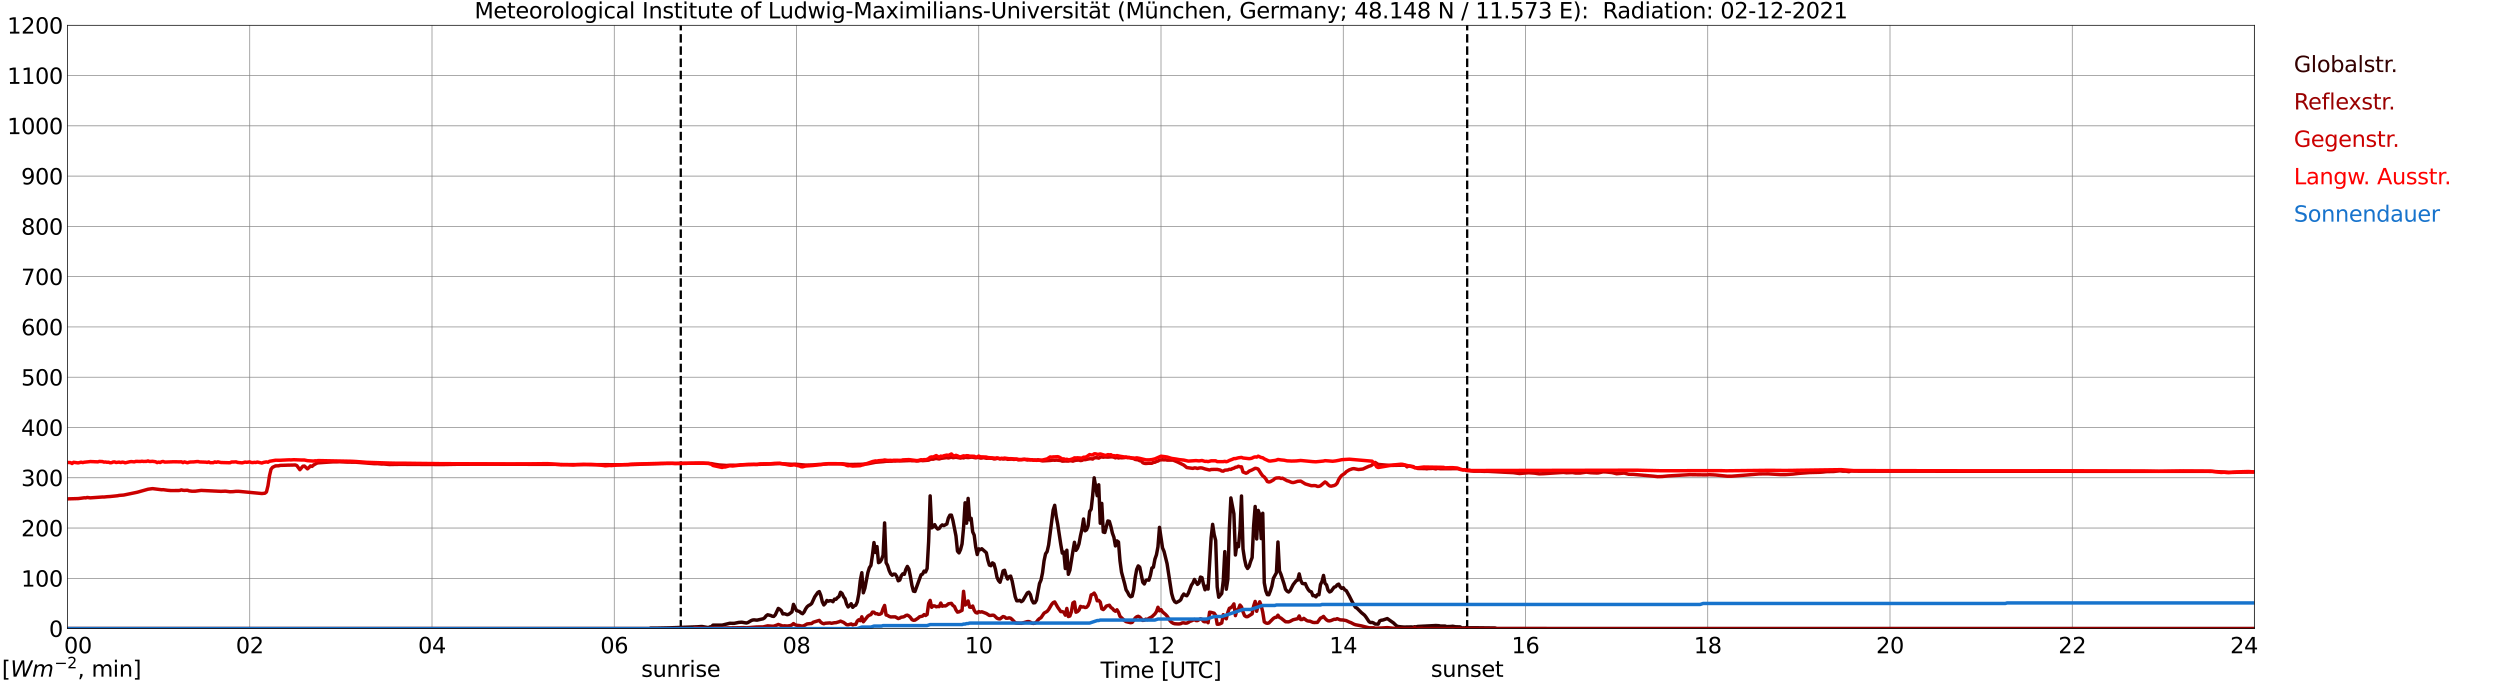 <?xml version="1.0" encoding="utf-8" standalone="no"?>
<!DOCTYPE svg PUBLIC "-//W3C//DTD SVG 1.1//EN"
  "http://www.w3.org/Graphics/SVG/1.1/DTD/svg11.dtd">
<svg xmlns:xlink="http://www.w3.org/1999/xlink" width="1085.4pt" height="296.64pt" viewBox="0 0 1085.4 296.64" xmlns="http://www.w3.org/2000/svg" version="1.1">
 <defs>
  <style type="text/css">*{stroke-linejoin: round; stroke-linecap: butt}</style>
 </defs>
 <g id="figure_1">
  <g id="patch_1">
   <path d="M 0 296.64 
L 1085.4 296.64 
L 1085.4 0 
L 0 0 
z
" style="fill: #ffffff"/>
  </g>
  <g id="axes_1">
   <g id="patch_2">
    <path d="M 29.306 272.909 
L 978.814 272.909 
L 978.814 10.976 
L 29.306 10.976 
z
" style="fill: #ffffff"/>
   </g>
   <g id="patch_3">
    <path d="M 978.814 272.909 
L 978.814 272.909 
L 978.814 10.976 
L 978.814 10.976 
z
" clip-path="url(#p718ec8ce25)" style="fill: #d3d3d3; opacity: 0.25; stroke: #d3d3d3; stroke-linejoin: miter"/>
   </g>
   <g id="matplotlib.axis_1">
    <g id="xtick_1">
     <g id="line2d_1">
      <path d="M 29.306 272.909 
L 29.306 10.976 
" clip-path="url(#p718ec8ce25)" style="fill: none; stroke: #808080; stroke-width: 0.3; stroke-linecap: square"/>
     </g>
     <g id="line2d_2"/>
     <g id="text_1">
      <!--    00 -->
      <g transform="translate(18.733 283.627) scale(0.095 -0.095)">
       <defs>
        <path id="DejaVuSans-20" transform="scale(0.016)"/>
        <path id="DejaVuSans-30" d="M 2034 4250 
Q 1547 4250 1301 3770 
Q 1056 3291 1056 2328 
Q 1056 1369 1301 889 
Q 1547 409 2034 409 
Q 2525 409 2770 889 
Q 3016 1369 3016 2328 
Q 3016 3291 2770 3770 
Q 2525 4250 2034 4250 
z
M 2034 4750 
Q 2819 4750 3233 4129 
Q 3647 3509 3647 2328 
Q 3647 1150 3233 529 
Q 2819 -91 2034 -91 
Q 1250 -91 836 529 
Q 422 1150 422 2328 
Q 422 3509 836 4129 
Q 1250 4750 2034 4750 
z
" transform="scale(0.016)"/>
       </defs>
       <use xlink:href="#DejaVuSans-20"/>
       <use xlink:href="#DejaVuSans-20" transform="translate(31.787 0)"/>
       <use xlink:href="#DejaVuSans-20" transform="translate(63.574 0)"/>
       <use xlink:href="#DejaVuSans-30" transform="translate(95.361 0)"/>
       <use xlink:href="#DejaVuSans-30" transform="translate(158.984 0)"/>
      </g>
     </g>
    </g>
    <g id="xtick_2">
     <g id="line2d_3">
      <path d="M 108.431 272.909 
L 108.431 10.976 
" clip-path="url(#p718ec8ce25)" style="fill: none; stroke: #808080; stroke-width: 0.3; stroke-linecap: square"/>
     </g>
     <g id="line2d_4"/>
     <g id="text_2">
      <!-- 02 -->
      <g transform="translate(102.387 283.627) scale(0.095 -0.095)">
       <defs>
        <path id="DejaVuSans-32" d="M 1228 531 
L 3431 531 
L 3431 0 
L 469 0 
L 469 531 
Q 828 903 1448 1529 
Q 2069 2156 2228 2338 
Q 2531 2678 2651 2914 
Q 2772 3150 2772 3378 
Q 2772 3750 2511 3984 
Q 2250 4219 1831 4219 
Q 1534 4219 1204 4116 
Q 875 4013 500 3803 
L 500 4441 
Q 881 4594 1212 4672 
Q 1544 4750 1819 4750 
Q 2544 4750 2975 4387 
Q 3406 4025 3406 3419 
Q 3406 3131 3298 2873 
Q 3191 2616 2906 2266 
Q 2828 2175 2409 1742 
Q 1991 1309 1228 531 
z
" transform="scale(0.016)"/>
       </defs>
       <use xlink:href="#DejaVuSans-30"/>
       <use xlink:href="#DejaVuSans-32" transform="translate(63.623 0)"/>
      </g>
     </g>
    </g>
    <g id="xtick_3">
     <g id="line2d_5">
      <path d="M 187.557 272.909 
L 187.557 10.976 
" clip-path="url(#p718ec8ce25)" style="fill: none; stroke: #808080; stroke-width: 0.3; stroke-linecap: square"/>
     </g>
     <g id="line2d_6"/>
     <g id="text_3">
      <!-- 04 -->
      <g transform="translate(181.513 283.627) scale(0.095 -0.095)">
       <defs>
        <path id="DejaVuSans-34" d="M 2419 4116 
L 825 1625 
L 2419 1625 
L 2419 4116 
z
M 2253 4666 
L 3047 4666 
L 3047 1625 
L 3713 1625 
L 3713 1100 
L 3047 1100 
L 3047 0 
L 2419 0 
L 2419 1100 
L 313 1100 
L 313 1709 
L 2253 4666 
z
" transform="scale(0.016)"/>
       </defs>
       <use xlink:href="#DejaVuSans-30"/>
       <use xlink:href="#DejaVuSans-34" transform="translate(63.623 0)"/>
      </g>
     </g>
    </g>
    <g id="xtick_4">
     <g id="line2d_7">
      <path d="M 266.683 272.909 
L 266.683 10.976 
" clip-path="url(#p718ec8ce25)" style="fill: none; stroke: #808080; stroke-width: 0.3; stroke-linecap: square"/>
     </g>
     <g id="line2d_8"/>
     <g id="text_4">
      <!-- 06 -->
      <g transform="translate(260.638 283.627) scale(0.095 -0.095)">
       <defs>
        <path id="DejaVuSans-36" d="M 2113 2584 
Q 1688 2584 1439 2293 
Q 1191 2003 1191 1497 
Q 1191 994 1439 701 
Q 1688 409 2113 409 
Q 2538 409 2786 701 
Q 3034 994 3034 1497 
Q 3034 2003 2786 2293 
Q 2538 2584 2113 2584 
z
M 3366 4563 
L 3366 3988 
Q 3128 4100 2886 4159 
Q 2644 4219 2406 4219 
Q 1781 4219 1451 3797 
Q 1122 3375 1075 2522 
Q 1259 2794 1537 2939 
Q 1816 3084 2150 3084 
Q 2853 3084 3261 2657 
Q 3669 2231 3669 1497 
Q 3669 778 3244 343 
Q 2819 -91 2113 -91 
Q 1303 -91 875 529 
Q 447 1150 447 2328 
Q 447 3434 972 4092 
Q 1497 4750 2381 4750 
Q 2619 4750 2861 4703 
Q 3103 4656 3366 4563 
z
" transform="scale(0.016)"/>
       </defs>
       <use xlink:href="#DejaVuSans-30"/>
       <use xlink:href="#DejaVuSans-36" transform="translate(63.623 0)"/>
      </g>
     </g>
    </g>
    <g id="xtick_5">
     <g id="line2d_9">
      <path d="M 345.808 272.909 
L 345.808 10.976 
" clip-path="url(#p718ec8ce25)" style="fill: none; stroke: #808080; stroke-width: 0.3; stroke-linecap: square"/>
     </g>
     <g id="line2d_10"/>
     <g id="text_5">
      <!-- 08 -->
      <g transform="translate(339.764 283.627) scale(0.095 -0.095)">
       <defs>
        <path id="DejaVuSans-38" d="M 2034 2216 
Q 1584 2216 1326 1975 
Q 1069 1734 1069 1313 
Q 1069 891 1326 650 
Q 1584 409 2034 409 
Q 2484 409 2743 651 
Q 3003 894 3003 1313 
Q 3003 1734 2745 1975 
Q 2488 2216 2034 2216 
z
M 1403 2484 
Q 997 2584 770 2862 
Q 544 3141 544 3541 
Q 544 4100 942 4425 
Q 1341 4750 2034 4750 
Q 2731 4750 3128 4425 
Q 3525 4100 3525 3541 
Q 3525 3141 3298 2862 
Q 3072 2584 2669 2484 
Q 3125 2378 3379 2068 
Q 3634 1759 3634 1313 
Q 3634 634 3220 271 
Q 2806 -91 2034 -91 
Q 1263 -91 848 271 
Q 434 634 434 1313 
Q 434 1759 690 2068 
Q 947 2378 1403 2484 
z
M 1172 3481 
Q 1172 3119 1398 2916 
Q 1625 2713 2034 2713 
Q 2441 2713 2670 2916 
Q 2900 3119 2900 3481 
Q 2900 3844 2670 4047 
Q 2441 4250 2034 4250 
Q 1625 4250 1398 4047 
Q 1172 3844 1172 3481 
z
" transform="scale(0.016)"/>
       </defs>
       <use xlink:href="#DejaVuSans-30"/>
       <use xlink:href="#DejaVuSans-38" transform="translate(63.623 0)"/>
      </g>
     </g>
    </g>
    <g id="xtick_6">
     <g id="line2d_11">
      <path d="M 424.934 272.909 
L 424.934 10.976 
" clip-path="url(#p718ec8ce25)" style="fill: none; stroke: #808080; stroke-width: 0.3; stroke-linecap: square"/>
     </g>
     <g id="line2d_12"/>
     <g id="text_6">
      <!-- 10 -->
      <g transform="translate(418.89 283.627) scale(0.095 -0.095)">
       <defs>
        <path id="DejaVuSans-31" d="M 794 531 
L 1825 531 
L 1825 4091 
L 703 3866 
L 703 4441 
L 1819 4666 
L 2450 4666 
L 2450 531 
L 3481 531 
L 3481 0 
L 794 0 
L 794 531 
z
" transform="scale(0.016)"/>
       </defs>
       <use xlink:href="#DejaVuSans-31"/>
       <use xlink:href="#DejaVuSans-30" transform="translate(63.623 0)"/>
      </g>
     </g>
    </g>
    <g id="xtick_7">
     <g id="line2d_13">
      <path d="M 504.06 272.909 
L 504.06 10.976 
" clip-path="url(#p718ec8ce25)" style="fill: none; stroke: #808080; stroke-width: 0.3; stroke-linecap: square"/>
     </g>
     <g id="line2d_14"/>
     <g id="text_7">
      <!-- 12 -->
      <g transform="translate(498.015 283.627) scale(0.095 -0.095)">
       <use xlink:href="#DejaVuSans-31"/>
       <use xlink:href="#DejaVuSans-32" transform="translate(63.623 0)"/>
      </g>
     </g>
    </g>
    <g id="xtick_8">
     <g id="line2d_15">
      <path d="M 583.185 272.909 
L 583.185 10.976 
" clip-path="url(#p718ec8ce25)" style="fill: none; stroke: #808080; stroke-width: 0.3; stroke-linecap: square"/>
     </g>
     <g id="line2d_16"/>
     <g id="text_8">
      <!-- 14 -->
      <g transform="translate(577.141 283.627) scale(0.095 -0.095)">
       <use xlink:href="#DejaVuSans-31"/>
       <use xlink:href="#DejaVuSans-34" transform="translate(63.623 0)"/>
      </g>
     </g>
    </g>
    <g id="xtick_9">
     <g id="line2d_17">
      <path d="M 662.311 272.909 
L 662.311 10.976 
" clip-path="url(#p718ec8ce25)" style="fill: none; stroke: #808080; stroke-width: 0.3; stroke-linecap: square"/>
     </g>
     <g id="line2d_18"/>
     <g id="text_9">
      <!-- 16 -->
      <g transform="translate(656.267 283.627) scale(0.095 -0.095)">
       <use xlink:href="#DejaVuSans-31"/>
       <use xlink:href="#DejaVuSans-36" transform="translate(63.623 0)"/>
      </g>
     </g>
    </g>
    <g id="xtick_10">
     <g id="line2d_19">
      <path d="M 741.437 272.909 
L 741.437 10.976 
" clip-path="url(#p718ec8ce25)" style="fill: none; stroke: #808080; stroke-width: 0.3; stroke-linecap: square"/>
     </g>
     <g id="line2d_20"/>
     <g id="text_10">
      <!-- 18 -->
      <g transform="translate(735.392 283.627) scale(0.095 -0.095)">
       <use xlink:href="#DejaVuSans-31"/>
       <use xlink:href="#DejaVuSans-38" transform="translate(63.623 0)"/>
      </g>
     </g>
    </g>
    <g id="xtick_11">
     <g id="line2d_21">
      <path d="M 820.562 272.909 
L 820.562 10.976 
" clip-path="url(#p718ec8ce25)" style="fill: none; stroke: #808080; stroke-width: 0.3; stroke-linecap: square"/>
     </g>
     <g id="line2d_22"/>
     <g id="text_11">
      <!-- 20 -->
      <g transform="translate(814.518 283.627) scale(0.095 -0.095)">
       <use xlink:href="#DejaVuSans-32"/>
       <use xlink:href="#DejaVuSans-30" transform="translate(63.623 0)"/>
      </g>
     </g>
    </g>
    <g id="xtick_12">
     <g id="line2d_23">
      <path d="M 899.688 272.909 
L 899.688 10.976 
" clip-path="url(#p718ec8ce25)" style="fill: none; stroke: #808080; stroke-width: 0.3; stroke-linecap: square"/>
     </g>
     <g id="line2d_24"/>
     <g id="text_12">
      <!-- 22 -->
      <g transform="translate(893.644 283.627) scale(0.095 -0.095)">
       <use xlink:href="#DejaVuSans-32"/>
       <use xlink:href="#DejaVuSans-32" transform="translate(63.623 0)"/>
      </g>
     </g>
    </g>
    <g id="xtick_13">
     <g id="line2d_25">
      <path d="M 978.814 272.909 
L 978.814 10.976 
" clip-path="url(#p718ec8ce25)" style="fill: none; stroke: #808080; stroke-width: 0.3; stroke-linecap: square"/>
     </g>
     <g id="line2d_26"/>
     <g id="text_13">
      <!-- 24    -->
      <g transform="translate(968.241 283.627) scale(0.095 -0.095)">
       <use xlink:href="#DejaVuSans-32"/>
       <use xlink:href="#DejaVuSans-34" transform="translate(63.623 0)"/>
       <use xlink:href="#DejaVuSans-20" transform="translate(127.246 0)"/>
       <use xlink:href="#DejaVuSans-20" transform="translate(159.033 0)"/>
       <use xlink:href="#DejaVuSans-20" transform="translate(190.82 0)"/>
      </g>
     </g>
    </g>
    <g id="text_14">
     <!-- Time [UTC] -->
     <g transform="translate(477.806 294.322) scale(0.095 -0.095)">
      <defs>
       <path id="DejaVuSans-54" d="M -19 4666 
L 3928 4666 
L 3928 4134 
L 2272 4134 
L 2272 0 
L 1638 0 
L 1638 4134 
L -19 4134 
L -19 4666 
z
" transform="scale(0.016)"/>
       <path id="DejaVuSans-69" d="M 603 3500 
L 1178 3500 
L 1178 0 
L 603 0 
L 603 3500 
z
M 603 4863 
L 1178 4863 
L 1178 4134 
L 603 4134 
L 603 4863 
z
" transform="scale(0.016)"/>
       <path id="DejaVuSans-6d" d="M 3328 2828 
Q 3544 3216 3844 3400 
Q 4144 3584 4550 3584 
Q 5097 3584 5394 3201 
Q 5691 2819 5691 2113 
L 5691 0 
L 5113 0 
L 5113 2094 
Q 5113 2597 4934 2840 
Q 4756 3084 4391 3084 
Q 3944 3084 3684 2787 
Q 3425 2491 3425 1978 
L 3425 0 
L 2847 0 
L 2847 2094 
Q 2847 2600 2669 2842 
Q 2491 3084 2119 3084 
Q 1678 3084 1418 2786 
Q 1159 2488 1159 1978 
L 1159 0 
L 581 0 
L 581 3500 
L 1159 3500 
L 1159 2956 
Q 1356 3278 1631 3431 
Q 1906 3584 2284 3584 
Q 2666 3584 2933 3390 
Q 3200 3197 3328 2828 
z
" transform="scale(0.016)"/>
       <path id="DejaVuSans-65" d="M 3597 1894 
L 3597 1613 
L 953 1613 
Q 991 1019 1311 708 
Q 1631 397 2203 397 
Q 2534 397 2845 478 
Q 3156 559 3463 722 
L 3463 178 
Q 3153 47 2828 -22 
Q 2503 -91 2169 -91 
Q 1331 -91 842 396 
Q 353 884 353 1716 
Q 353 2575 817 3079 
Q 1281 3584 2069 3584 
Q 2775 3584 3186 3129 
Q 3597 2675 3597 1894 
z
M 3022 2063 
Q 3016 2534 2758 2815 
Q 2500 3097 2075 3097 
Q 1594 3097 1305 2825 
Q 1016 2553 972 2059 
L 3022 2063 
z
" transform="scale(0.016)"/>
       <path id="DejaVuSans-5b" d="M 550 4863 
L 1875 4863 
L 1875 4416 
L 1125 4416 
L 1125 -397 
L 1875 -397 
L 1875 -844 
L 550 -844 
L 550 4863 
z
" transform="scale(0.016)"/>
       <path id="DejaVuSans-55" d="M 556 4666 
L 1191 4666 
L 1191 1831 
Q 1191 1081 1462 751 
Q 1734 422 2344 422 
Q 2950 422 3222 751 
Q 3494 1081 3494 1831 
L 3494 4666 
L 4128 4666 
L 4128 1753 
Q 4128 841 3676 375 
Q 3225 -91 2344 -91 
Q 1459 -91 1007 375 
Q 556 841 556 1753 
L 556 4666 
z
" transform="scale(0.016)"/>
       <path id="DejaVuSans-43" d="M 4122 4306 
L 4122 3641 
Q 3803 3938 3442 4084 
Q 3081 4231 2675 4231 
Q 1875 4231 1450 3742 
Q 1025 3253 1025 2328 
Q 1025 1406 1450 917 
Q 1875 428 2675 428 
Q 3081 428 3442 575 
Q 3803 722 4122 1019 
L 4122 359 
Q 3791 134 3420 21 
Q 3050 -91 2638 -91 
Q 1578 -91 968 557 
Q 359 1206 359 2328 
Q 359 3453 968 4101 
Q 1578 4750 2638 4750 
Q 3056 4750 3426 4639 
Q 3797 4528 4122 4306 
z
" transform="scale(0.016)"/>
       <path id="DejaVuSans-5d" d="M 1947 4863 
L 1947 -844 
L 622 -844 
L 622 -397 
L 1369 -397 
L 1369 4416 
L 622 4416 
L 622 4863 
L 1947 4863 
z
" transform="scale(0.016)"/>
      </defs>
      <use xlink:href="#DejaVuSans-54"/>
      <use xlink:href="#DejaVuSans-69" transform="translate(57.959 0)"/>
      <use xlink:href="#DejaVuSans-6d" transform="translate(85.742 0)"/>
      <use xlink:href="#DejaVuSans-65" transform="translate(183.154 0)"/>
      <use xlink:href="#DejaVuSans-20" transform="translate(244.678 0)"/>
      <use xlink:href="#DejaVuSans-5b" transform="translate(276.465 0)"/>
      <use xlink:href="#DejaVuSans-55" transform="translate(315.479 0)"/>
      <use xlink:href="#DejaVuSans-54" transform="translate(388.672 0)"/>
      <use xlink:href="#DejaVuSans-43" transform="translate(443.881 0)"/>
      <use xlink:href="#DejaVuSans-5d" transform="translate(513.705 0)"/>
     </g>
    </g>
   </g>
   <g id="matplotlib.axis_2">
    <g id="ytick_1">
     <g id="line2d_27">
      <path d="M 29.306 272.909 
L 978.814 272.909 
" clip-path="url(#p718ec8ce25)" style="fill: none; stroke: #808080; stroke-width: 0.3; stroke-linecap: square"/>
     </g>
     <g id="line2d_28"/>
     <g id="text_15">
      <!-- 0 -->
      <g transform="translate(21.261 276.518) scale(0.095 -0.095)">
       <use xlink:href="#DejaVuSans-30"/>
      </g>
     </g>
    </g>
    <g id="ytick_2">
     <g id="line2d_29">
      <path d="M 29.306 251.081 
L 978.814 251.081 
" clip-path="url(#p718ec8ce25)" style="fill: none; stroke: #808080; stroke-width: 0.3; stroke-linecap: square"/>
     </g>
     <g id="line2d_30"/>
     <g id="text_16">
      <!-- 100 -->
      <g transform="translate(9.173 254.69) scale(0.095 -0.095)">
       <use xlink:href="#DejaVuSans-31"/>
       <use xlink:href="#DejaVuSans-30" transform="translate(63.623 0)"/>
       <use xlink:href="#DejaVuSans-30" transform="translate(127.246 0)"/>
      </g>
     </g>
    </g>
    <g id="ytick_3">
     <g id="line2d_31">
      <path d="M 29.306 229.253 
L 978.814 229.253 
" clip-path="url(#p718ec8ce25)" style="fill: none; stroke: #808080; stroke-width: 0.3; stroke-linecap: square"/>
     </g>
     <g id="line2d_32"/>
     <g id="text_17">
      <!-- 200 -->
      <g transform="translate(9.173 232.863) scale(0.095 -0.095)">
       <use xlink:href="#DejaVuSans-32"/>
       <use xlink:href="#DejaVuSans-30" transform="translate(63.623 0)"/>
       <use xlink:href="#DejaVuSans-30" transform="translate(127.246 0)"/>
      </g>
     </g>
    </g>
    <g id="ytick_4">
     <g id="line2d_33">
      <path d="M 29.306 207.426 
L 978.814 207.426 
" clip-path="url(#p718ec8ce25)" style="fill: none; stroke: #808080; stroke-width: 0.3; stroke-linecap: square"/>
     </g>
     <g id="line2d_34"/>
     <g id="text_18">
      <!-- 300 -->
      <g transform="translate(9.173 211.035) scale(0.095 -0.095)">
       <defs>
        <path id="DejaVuSans-33" d="M 2597 2516 
Q 3050 2419 3304 2112 
Q 3559 1806 3559 1356 
Q 3559 666 3084 287 
Q 2609 -91 1734 -91 
Q 1441 -91 1130 -33 
Q 819 25 488 141 
L 488 750 
Q 750 597 1062 519 
Q 1375 441 1716 441 
Q 2309 441 2620 675 
Q 2931 909 2931 1356 
Q 2931 1769 2642 2001 
Q 2353 2234 1838 2234 
L 1294 2234 
L 1294 2753 
L 1863 2753 
Q 2328 2753 2575 2939 
Q 2822 3125 2822 3475 
Q 2822 3834 2567 4026 
Q 2313 4219 1838 4219 
Q 1578 4219 1281 4162 
Q 984 4106 628 3988 
L 628 4550 
Q 988 4650 1302 4700 
Q 1616 4750 1894 4750 
Q 2613 4750 3031 4423 
Q 3450 4097 3450 3541 
Q 3450 3153 3228 2886 
Q 3006 2619 2597 2516 
z
" transform="scale(0.016)"/>
       </defs>
       <use xlink:href="#DejaVuSans-33"/>
       <use xlink:href="#DejaVuSans-30" transform="translate(63.623 0)"/>
       <use xlink:href="#DejaVuSans-30" transform="translate(127.246 0)"/>
      </g>
     </g>
    </g>
    <g id="ytick_5">
     <g id="line2d_35">
      <path d="M 29.306 185.598 
L 978.814 185.598 
" clip-path="url(#p718ec8ce25)" style="fill: none; stroke: #808080; stroke-width: 0.3; stroke-linecap: square"/>
     </g>
     <g id="line2d_36"/>
     <g id="text_19">
      <!-- 400 -->
      <g transform="translate(9.173 189.207) scale(0.095 -0.095)">
       <use xlink:href="#DejaVuSans-34"/>
       <use xlink:href="#DejaVuSans-30" transform="translate(63.623 0)"/>
       <use xlink:href="#DejaVuSans-30" transform="translate(127.246 0)"/>
      </g>
     </g>
    </g>
    <g id="ytick_6">
     <g id="line2d_37">
      <path d="M 29.306 163.77 
L 978.814 163.77 
" clip-path="url(#p718ec8ce25)" style="fill: none; stroke: #808080; stroke-width: 0.3; stroke-linecap: square"/>
     </g>
     <g id="line2d_38"/>
     <g id="text_20">
      <!-- 500 -->
      <g transform="translate(9.173 167.379) scale(0.095 -0.095)">
       <defs>
        <path id="DejaVuSans-35" d="M 691 4666 
L 3169 4666 
L 3169 4134 
L 1269 4134 
L 1269 2991 
Q 1406 3038 1543 3061 
Q 1681 3084 1819 3084 
Q 2600 3084 3056 2656 
Q 3513 2228 3513 1497 
Q 3513 744 3044 326 
Q 2575 -91 1722 -91 
Q 1428 -91 1123 -41 
Q 819 9 494 109 
L 494 744 
Q 775 591 1075 516 
Q 1375 441 1709 441 
Q 2250 441 2565 725 
Q 2881 1009 2881 1497 
Q 2881 1984 2565 2268 
Q 2250 2553 1709 2553 
Q 1456 2553 1204 2497 
Q 953 2441 691 2322 
L 691 4666 
z
" transform="scale(0.016)"/>
       </defs>
       <use xlink:href="#DejaVuSans-35"/>
       <use xlink:href="#DejaVuSans-30" transform="translate(63.623 0)"/>
       <use xlink:href="#DejaVuSans-30" transform="translate(127.246 0)"/>
      </g>
     </g>
    </g>
    <g id="ytick_7">
     <g id="line2d_39">
      <path d="M 29.306 141.942 
L 978.814 141.942 
" clip-path="url(#p718ec8ce25)" style="fill: none; stroke: #808080; stroke-width: 0.3; stroke-linecap: square"/>
     </g>
     <g id="line2d_40"/>
     <g id="text_21">
      <!-- 600 -->
      <g transform="translate(9.173 145.551) scale(0.095 -0.095)">
       <use xlink:href="#DejaVuSans-36"/>
       <use xlink:href="#DejaVuSans-30" transform="translate(63.623 0)"/>
       <use xlink:href="#DejaVuSans-30" transform="translate(127.246 0)"/>
      </g>
     </g>
    </g>
    <g id="ytick_8">
     <g id="line2d_41">
      <path d="M 29.306 120.114 
L 978.814 120.114 
" clip-path="url(#p718ec8ce25)" style="fill: none; stroke: #808080; stroke-width: 0.3; stroke-linecap: square"/>
     </g>
     <g id="line2d_42"/>
     <g id="text_22">
      <!-- 700 -->
      <g transform="translate(9.173 123.724) scale(0.095 -0.095)">
       <defs>
        <path id="DejaVuSans-37" d="M 525 4666 
L 3525 4666 
L 3525 4397 
L 1831 0 
L 1172 0 
L 2766 4134 
L 525 4134 
L 525 4666 
z
" transform="scale(0.016)"/>
       </defs>
       <use xlink:href="#DejaVuSans-37"/>
       <use xlink:href="#DejaVuSans-30" transform="translate(63.623 0)"/>
       <use xlink:href="#DejaVuSans-30" transform="translate(127.246 0)"/>
      </g>
     </g>
    </g>
    <g id="ytick_9">
     <g id="line2d_43">
      <path d="M 29.306 98.287 
L 978.814 98.287 
" clip-path="url(#p718ec8ce25)" style="fill: none; stroke: #808080; stroke-width: 0.3; stroke-linecap: square"/>
     </g>
     <g id="line2d_44"/>
     <g id="text_23">
      <!-- 800 -->
      <g transform="translate(9.173 101.896) scale(0.095 -0.095)">
       <use xlink:href="#DejaVuSans-38"/>
       <use xlink:href="#DejaVuSans-30" transform="translate(63.623 0)"/>
       <use xlink:href="#DejaVuSans-30" transform="translate(127.246 0)"/>
      </g>
     </g>
    </g>
    <g id="ytick_10">
     <g id="line2d_45">
      <path d="M 29.306 76.459 
L 978.814 76.459 
" clip-path="url(#p718ec8ce25)" style="fill: none; stroke: #808080; stroke-width: 0.3; stroke-linecap: square"/>
     </g>
     <g id="line2d_46"/>
     <g id="text_24">
      <!-- 900 -->
      <g transform="translate(9.173 80.068) scale(0.095 -0.095)">
       <defs>
        <path id="DejaVuSans-39" d="M 703 97 
L 703 672 
Q 941 559 1184 500 
Q 1428 441 1663 441 
Q 2288 441 2617 861 
Q 2947 1281 2994 2138 
Q 2813 1869 2534 1725 
Q 2256 1581 1919 1581 
Q 1219 1581 811 2004 
Q 403 2428 403 3163 
Q 403 3881 828 4315 
Q 1253 4750 1959 4750 
Q 2769 4750 3195 4129 
Q 3622 3509 3622 2328 
Q 3622 1225 3098 567 
Q 2575 -91 1691 -91 
Q 1453 -91 1209 -44 
Q 966 3 703 97 
z
M 1959 2075 
Q 2384 2075 2632 2365 
Q 2881 2656 2881 3163 
Q 2881 3666 2632 3958 
Q 2384 4250 1959 4250 
Q 1534 4250 1286 3958 
Q 1038 3666 1038 3163 
Q 1038 2656 1286 2365 
Q 1534 2075 1959 2075 
z
" transform="scale(0.016)"/>
       </defs>
       <use xlink:href="#DejaVuSans-39"/>
       <use xlink:href="#DejaVuSans-30" transform="translate(63.623 0)"/>
       <use xlink:href="#DejaVuSans-30" transform="translate(127.246 0)"/>
      </g>
     </g>
    </g>
    <g id="ytick_11">
     <g id="line2d_47">
      <path d="M 29.306 54.631 
L 978.814 54.631 
" clip-path="url(#p718ec8ce25)" style="fill: none; stroke: #808080; stroke-width: 0.3; stroke-linecap: square"/>
     </g>
     <g id="line2d_48"/>
     <g id="text_25">
      <!-- 1000 -->
      <g transform="translate(3.128 58.24) scale(0.095 -0.095)">
       <use xlink:href="#DejaVuSans-31"/>
       <use xlink:href="#DejaVuSans-30" transform="translate(63.623 0)"/>
       <use xlink:href="#DejaVuSans-30" transform="translate(127.246 0)"/>
       <use xlink:href="#DejaVuSans-30" transform="translate(190.869 0)"/>
      </g>
     </g>
    </g>
    <g id="ytick_12">
     <g id="line2d_49">
      <path d="M 29.306 32.803 
L 978.814 32.803 
" clip-path="url(#p718ec8ce25)" style="fill: none; stroke: #808080; stroke-width: 0.3; stroke-linecap: square"/>
     </g>
     <g id="line2d_50"/>
     <g id="text_26">
      <!-- 1100 -->
      <g transform="translate(3.128 36.413) scale(0.095 -0.095)">
       <use xlink:href="#DejaVuSans-31"/>
       <use xlink:href="#DejaVuSans-31" transform="translate(63.623 0)"/>
       <use xlink:href="#DejaVuSans-30" transform="translate(127.246 0)"/>
       <use xlink:href="#DejaVuSans-30" transform="translate(190.869 0)"/>
      </g>
     </g>
    </g>
    <g id="ytick_13">
     <g id="line2d_51">
      <path d="M 29.306 10.976 
L 978.814 10.976 
" clip-path="url(#p718ec8ce25)" style="fill: none; stroke: #808080; stroke-width: 0.3; stroke-linecap: square"/>
     </g>
     <g id="line2d_52"/>
     <g id="text_27">
      <!-- 1200 -->
      <g transform="translate(3.128 14.585) scale(0.095 -0.095)">
       <use xlink:href="#DejaVuSans-31"/>
       <use xlink:href="#DejaVuSans-32" transform="translate(63.623 0)"/>
       <use xlink:href="#DejaVuSans-30" transform="translate(127.246 0)"/>
       <use xlink:href="#DejaVuSans-30" transform="translate(190.869 0)"/>
      </g>
     </g>
    </g>
   </g>
   <g id="line2d_53">
    <path d="M 295.564 272.909 
L 295.564 10.976 
" clip-path="url(#p718ec8ce25)" style="fill: none; stroke-dasharray: 3.7,1.6; stroke-dashoffset: 0; stroke: #000000"/>
   </g>
   <g id="line2d_54">
    <path d="M 636.991 272.909 
L 636.991 10.976 
" clip-path="url(#p718ec8ce25)" style="fill: none; stroke-dasharray: 3.7,1.6; stroke-dashoffset: 0; stroke: #000000"/>
   </g>
   <g id="line2d_55">
    <path d="M 29.306 272.909 
L 281.849 272.909 
L 282.508 272.693 
L 285.805 272.693 
L 290.42 272.59 
L 302.949 272.125 
L 304.267 272.023 
L 304.927 272.023 
L 307.564 272.49 
L 308.224 272.164 
L 308.883 272.084 
L 309.543 271.416 
L 313.499 271.416 
L 316.796 270.604 
L 318.774 270.626 
L 320.752 270.22 
L 322.071 270.139 
L 324.049 270.484 
L 324.708 270.281 
L 326.027 269.491 
L 326.686 269.207 
L 327.346 269.124 
L 328.665 269.246 
L 331.302 268.659 
L 331.961 268.233 
L 332.621 267.382 
L 333.28 266.915 
L 334.599 267.22 
L 335.258 267.544 
L 335.918 267.624 
L 336.577 266.976 
L 337.896 264.16 
L 338.555 264.544 
L 339.215 265.132 
L 339.874 266.55 
L 340.533 266.45 
L 341.852 266.895 
L 342.512 266.653 
L 343.83 265.66 
L 344.49 262.397 
L 345.808 265.07 
L 347.127 265.518 
L 347.787 266.125 
L 348.446 266.45 
L 349.105 265.721 
L 349.765 264.383 
L 350.424 263.429 
L 351.083 262.883 
L 351.743 262.558 
L 352.402 262.01 
L 353.721 259.133 
L 355.04 257.247 
L 355.699 256.844 
L 356.359 258.524 
L 357.018 261.301 
L 357.677 262.639 
L 358.337 261.91 
L 358.996 260.694 
L 359.655 261.017 
L 360.315 260.794 
L 360.974 260.836 
L 361.634 261.242 
L 362.293 260.126 
L 362.952 260.188 
L 363.612 259.459 
L 364.271 258.972 
L 364.93 257.147 
L 365.59 257.653 
L 366.249 259.133 
L 366.909 259.985 
L 367.568 262.274 
L 368.227 263.512 
L 368.887 262.903 
L 369.546 262.113 
L 370.206 263.673 
L 370.865 263.045 
L 371.524 262.761 
L 372.184 261.362 
L 372.843 257.917 
L 373.502 252.059 
L 374.162 248.656 
L 374.821 257.37 
L 375.481 255.403 
L 376.799 248.573 
L 377.459 246.467 
L 378.118 245.493 
L 378.777 241.014 
L 379.437 235.562 
L 380.096 239.859 
L 380.756 237.306 
L 381.415 244.277 
L 382.074 243.952 
L 382.734 242.9 
L 383.393 241.034 
L 384.053 227.029 
L 384.712 244.297 
L 385.371 245.513 
L 386.031 247.682 
L 386.69 249.101 
L 387.349 249.75 
L 388.009 249.243 
L 388.668 249.304 
L 389.328 250.276 
L 389.987 252.162 
L 390.646 251.836 
L 391.306 249.972 
L 391.965 249.121 
L 392.624 249.344 
L 393.284 247.215 
L 393.943 245.919 
L 394.603 247.073 
L 395.262 250.276 
L 395.921 254.167 
L 396.581 256.641 
L 397.24 256.802 
L 399.878 249.566 
L 400.537 249.263 
L 401.196 247.947 
L 401.856 248.331 
L 402.515 246.831 
L 403.175 235.158 
L 403.834 215.294 
L 404.493 229.179 
L 405.153 228.712 
L 405.812 227.78 
L 406.471 229.037 
L 407.131 229.685 
L 407.79 229.441 
L 408.45 228.448 
L 409.109 227.88 
L 409.768 228.206 
L 411.087 227.476 
L 411.746 224.923 
L 412.406 223.665 
L 413.065 223.646 
L 413.725 225.977 
L 415.043 232.704 
L 415.703 239.272 
L 416.362 240.041 
L 417.022 238.622 
L 417.681 236.17 
L 418.34 229.118 
L 419 218.296 
L 419.659 227.171 
L 420.318 216.39 
L 420.978 225.693 
L 421.637 225.043 
L 422.297 230.882 
L 422.956 232.359 
L 423.615 237.489 
L 424.275 240.75 
L 424.934 238.279 
L 425.593 238.663 
L 426.253 238.238 
L 428.231 239.982 
L 428.89 243.184 
L 429.55 245.351 
L 430.209 245.615 
L 430.869 244.378 
L 431.528 244.803 
L 432.187 247.176 
L 432.847 250.601 
L 433.506 252.039 
L 434.165 252.79 
L 434.825 250.601 
L 435.484 247.885 
L 436.144 247.58 
L 436.803 249.933 
L 437.462 251.391 
L 438.122 250.359 
L 438.781 250.114 
L 439.44 252.284 
L 440.759 259.072 
L 441.419 260.836 
L 442.078 260.836 
L 442.737 260.633 
L 443.397 261.22 
L 444.056 260.794 
L 445.375 258.546 
L 446.034 257.411 
L 446.694 257.106 
L 447.353 258.16 
L 448.012 260.572 
L 448.672 261.748 
L 449.331 261.668 
L 449.991 260.572 
L 451.309 253.358 
L 451.969 251.836 
L 452.628 248.656 
L 453.287 243.487 
L 453.947 240.427 
L 454.606 239.495 
L 455.266 236.657 
L 457.244 221.437 
L 457.903 219.389 
L 458.563 224.172 
L 459.222 227.658 
L 460.541 236.332 
L 461.2 240.143 
L 461.859 239.656 
L 462.519 246.831 
L 463.178 238.886 
L 463.838 249.344 
L 464.497 247.541 
L 465.816 239.292 
L 466.475 235.441 
L 467.134 238.947 
L 467.794 238.035 
L 468.453 236.129 
L 469.113 232.543 
L 469.772 229.624 
L 470.431 225.326 
L 471.091 230.456 
L 471.75 230.009 
L 472.409 228.247 
L 473.069 222.065 
L 473.728 221.072 
L 474.388 215.153 
L 475.047 207.452 
L 476.366 215.214 
L 477.025 210.473 
L 477.685 227.171 
L 478.344 218.558 
L 479.003 230.982 
L 479.663 231.185 
L 480.981 226.178 
L 481.641 226.361 
L 482.3 228.59 
L 482.96 231.469 
L 483.619 233.294 
L 484.278 237.022 
L 484.938 234.832 
L 485.597 235.339 
L 486.256 243.487 
L 486.916 248.392 
L 488.235 253.297 
L 488.894 256.073 
L 489.553 257.106 
L 490.213 258.424 
L 490.872 259.092 
L 491.532 258.83 
L 492.191 256.012 
L 492.85 250.823 
L 493.51 247.215 
L 494.169 245.696 
L 494.828 246.244 
L 496.147 252.79 
L 496.807 253.539 
L 497.466 252.02 
L 498.125 251.775 
L 498.785 251.897 
L 499.444 249.85 
L 500.103 246.609 
L 500.763 246.244 
L 501.422 242.736 
L 502.082 240.853 
L 502.741 237.386 
L 503.4 228.956 
L 504.719 237.873 
L 505.379 239.414 
L 506.697 244.744 
L 508.675 257.653 
L 509.335 260.004 
L 509.994 261.22 
L 510.654 261.646 
L 511.972 260.958 
L 512.632 260.391 
L 513.291 258.85 
L 513.95 257.898 
L 514.61 258.444 
L 515.269 258.647 
L 515.929 257.573 
L 517.247 254.087 
L 517.907 253.135 
L 518.566 251.574 
L 519.885 253.722 
L 520.544 253.135 
L 521.204 250.54 
L 521.863 250.804 
L 522.522 253.803 
L 523.182 256.053 
L 523.841 254.451 
L 524.501 255.748 
L 525.819 233.556 
L 526.479 227.658 
L 527.138 232.036 
L 527.797 234.671 
L 528.457 254.838 
L 529.116 259.295 
L 530.435 257.673 
L 531.094 252.081 
L 531.754 239.495 
L 532.413 255.809 
L 533.073 251.491 
L 533.732 229.605 
L 534.391 216.187 
L 535.71 223.098 
L 536.369 240.953 
L 537.029 236.048 
L 537.688 237.367 
L 538.348 230.334 
L 539.007 215.336 
L 539.666 238.338 
L 540.326 242.717 
L 540.985 245.676 
L 541.644 246.812 
L 542.304 245.919 
L 542.963 243.771 
L 543.623 242.068 
L 544.282 228.164 
L 544.941 219.896 
L 545.601 234.001 
L 546.26 221.598 
L 546.919 223.443 
L 547.579 233.839 
L 548.238 222.834 
L 548.898 253.013 
L 549.557 256.518 
L 550.216 258.16 
L 550.876 258.221 
L 551.535 256.538 
L 552.195 254.451 
L 552.854 251.088 
L 554.173 248.676 
L 554.832 235.319 
L 555.491 247.844 
L 556.151 249.405 
L 557.47 253.458 
L 558.129 255.829 
L 558.788 256.641 
L 559.448 257.025 
L 560.107 256.457 
L 561.426 253.844 
L 562.745 252.142 
L 563.404 251.858 
L 564.063 249.162 
L 564.723 251.939 
L 565.382 253.277 
L 566.042 253.458 
L 566.701 253.358 
L 567.36 254.897 
L 568.02 256.032 
L 568.679 256.741 
L 569.338 256.964 
L 569.998 258.607 
L 570.657 258.585 
L 571.317 259.133 
L 571.976 258.16 
L 572.635 258.221 
L 573.295 253.803 
L 573.954 252.465 
L 574.613 249.83 
L 575.273 253.277 
L 575.932 253.945 
L 576.592 256.215 
L 577.251 257.005 
L 577.91 256.68 
L 579.229 254.918 
L 579.889 254.755 
L 580.548 253.925 
L 581.207 253.6 
L 581.867 254.838 
L 582.526 255.464 
L 583.185 255.161 
L 583.845 256.073 
L 584.504 256.438 
L 585.823 258.788 
L 587.142 261.423 
L 588.46 263.654 
L 589.12 264.018 
L 591.098 266.005 
L 592.417 267.079 
L 593.076 267.93 
L 594.395 269.916 
L 595.054 270.3 
L 595.714 270.22 
L 596.373 270.484 
L 597.032 270.949 
L 598.351 270.968 
L 599.011 269.571 
L 599.67 269.288 
L 600.329 269.207 
L 602.307 268.556 
L 604.286 269.956 
L 604.945 270.401 
L 606.264 271.678 
L 606.923 271.983 
L 608.242 272.145 
L 609.561 272.245 
L 612.858 272.186 
L 613.517 272.287 
L 614.176 272.103 
L 614.836 272.164 
L 615.495 271.983 
L 623.408 271.577 
L 624.726 271.658 
L 625.386 271.82 
L 627.364 271.8 
L 628.023 272.044 
L 630.001 271.983 
L 630.661 271.881 
L 631.98 272.125 
L 633.958 272.164 
L 634.617 272.671 
L 635.276 272.59 
L 635.936 272.632 
L 636.595 272.429 
L 637.255 272.57 
L 639.892 272.551 
L 646.486 272.632 
L 648.464 272.651 
L 649.123 272.671 
L 649.783 272.909 
L 978.154 272.909 
L 978.154 272.909 
" clip-path="url(#p718ec8ce25)" style="fill: none; stroke: #330000; stroke-width: 1.5; stroke-linecap: square"/>
   </g>
   <g id="line2d_56">
    <path d="M 29.306 272.909 
L 300.971 272.909 
L 301.63 272.527 
L 308.224 272.872 
L 308.883 272.671 
L 310.202 272.691 
L 311.521 272.691 
L 314.158 272.669 
L 315.477 272.61 
L 321.411 272.527 
L 322.73 272.488 
L 324.049 272.568 
L 328.665 272.204 
L 331.302 272.184 
L 333.28 271.717 
L 335.258 271.879 
L 335.918 271.859 
L 337.236 271.414 
L 337.896 271.11 
L 339.874 271.798 
L 340.533 271.697 
L 341.852 271.798 
L 343.171 271.595 
L 343.83 271.311 
L 344.49 270.743 
L 345.149 271.211 
L 345.808 271.475 
L 347.127 271.595 
L 347.787 271.778 
L 348.446 271.82 
L 349.105 271.617 
L 350.424 270.885 
L 351.743 270.743 
L 352.402 270.704 
L 353.062 270.156 
L 355.699 269.347 
L 356.359 270.156 
L 357.018 270.582 
L 357.677 270.805 
L 358.337 270.582 
L 360.315 270.44 
L 360.974 270.623 
L 362.293 270.359 
L 362.952 270.34 
L 364.271 269.953 
L 364.93 269.67 
L 366.249 270.217 
L 367.568 271.211 
L 368.227 271.272 
L 369.546 270.885 
L 370.206 271.311 
L 370.865 271.11 
L 371.524 271.088 
L 372.184 269.65 
L 372.843 269.082 
L 373.502 269.488 
L 374.162 267.786 
L 374.821 269.953 
L 376.799 267.502 
L 377.459 267.076 
L 378.118 266.832 
L 378.777 265.758 
L 379.437 265.799 
L 380.096 266.428 
L 380.756 266.428 
L 381.415 266.751 
L 382.074 266.651 
L 382.734 266.245 
L 383.393 264.258 
L 384.053 262.861 
L 384.712 266.996 
L 385.371 267.199 
L 386.031 267.622 
L 386.69 267.847 
L 388.668 267.805 
L 389.987 268.556 
L 390.646 268.332 
L 391.306 267.947 
L 391.965 267.886 
L 392.624 267.683 
L 393.284 267.218 
L 393.943 267.076 
L 394.603 267.421 
L 395.262 268.048 
L 395.921 269.002 
L 396.581 269.305 
L 397.24 269.244 
L 398.559 268.393 
L 399.218 267.786 
L 400.537 267.482 
L 401.196 266.832 
L 401.856 267.218 
L 402.515 266.773 
L 403.175 261.969 
L 403.834 260.672 
L 404.493 263.671 
L 405.153 263.043 
L 405.812 263.062 
L 406.471 263.449 
L 407.131 263.307 
L 407.79 263.368 
L 408.45 261.827 
L 409.109 263.204 
L 409.768 263.003 
L 410.428 263.104 
L 411.087 262.739 
L 411.746 262.152 
L 413.065 261.949 
L 413.725 262.881 
L 414.384 263.307 
L 415.043 264.806 
L 415.703 265.758 
L 416.362 265.638 
L 417.681 264.988 
L 418.34 256.739 
L 419 262.678 
L 419.659 262.233 
L 420.318 260.914 
L 420.978 263.591 
L 421.637 263.691 
L 422.297 263.104 
L 422.956 264.948 
L 423.615 265.922 
L 424.275 266.144 
L 424.934 265.516 
L 425.593 265.78 
L 426.253 265.596 
L 428.231 266.347 
L 429.55 267.199 
L 430.209 267.199 
L 430.869 267.076 
L 431.528 267.138 
L 432.847 268.393 
L 433.506 268.657 
L 434.165 268.698 
L 435.484 267.683 
L 436.144 267.847 
L 436.803 268.414 
L 437.462 268.414 
L 438.122 268.231 
L 438.781 268.393 
L 439.44 268.96 
L 440.759 270.34 
L 441.419 270.521 
L 443.397 270.623 
L 446.034 269.873 
L 446.694 269.853 
L 447.353 270.117 
L 448.012 270.562 
L 448.672 270.663 
L 449.331 270.521 
L 449.991 270.056 
L 450.65 269.163 
L 451.309 268.556 
L 451.969 268.17 
L 453.287 266.205 
L 454.606 265.435 
L 455.266 264.645 
L 456.584 262.414 
L 457.244 261.643 
L 457.903 261.34 
L 459.222 263.652 
L 460.541 265.535 
L 461.2 265.535 
L 461.859 265.799 
L 462.519 267.076 
L 463.178 264.158 
L 463.838 267.683 
L 464.497 267.441 
L 465.156 265.596 
L 465.816 261.785 
L 466.475 261.36 
L 467.134 265.799 
L 467.794 265.535 
L 468.453 264.907 
L 469.113 263.265 
L 469.772 263.549 
L 470.431 263.468 
L 471.091 263.772 
L 471.75 263.652 
L 472.409 262.901 
L 473.069 261.159 
L 473.728 258.299 
L 474.388 258.038 
L 475.047 257.49 
L 475.706 258.605 
L 476.366 260.853 
L 477.025 260.672 
L 477.685 261.401 
L 478.344 264.3 
L 479.003 264.645 
L 479.663 263.994 
L 480.322 263.123 
L 481.641 262.759 
L 482.3 263.711 
L 482.96 264.178 
L 483.619 264.948 
L 484.278 265.374 
L 484.938 264.745 
L 485.597 265.799 
L 486.256 267.583 
L 488.235 269.447 
L 488.894 269.892 
L 490.872 270.359 
L 491.532 270.217 
L 492.191 269.366 
L 492.85 268.332 
L 493.51 267.786 
L 494.169 267.563 
L 494.828 267.906 
L 496.147 269.366 
L 496.807 269.244 
L 497.466 268.799 
L 498.125 269.021 
L 498.785 268.473 
L 500.103 267.786 
L 501.422 266.529 
L 502.082 265.535 
L 502.741 263.652 
L 503.4 265.191 
L 504.06 264.684 
L 504.719 265.658 
L 506.038 266.773 
L 506.697 267.482 
L 508.016 269.55 
L 508.675 270.198 
L 509.335 270.602 
L 509.994 270.805 
L 511.313 270.885 
L 511.972 270.885 
L 512.632 270.765 
L 513.291 270.44 
L 513.95 270.401 
L 514.61 270.562 
L 515.269 270.521 
L 515.929 270.237 
L 516.588 269.772 
L 517.247 269.569 
L 518.566 268.96 
L 519.226 269.447 
L 519.885 269.447 
L 521.204 268.698 
L 521.863 268.941 
L 522.522 269.811 
L 523.182 269.975 
L 523.841 269.691 
L 524.501 270.359 
L 525.16 265.78 
L 525.819 265.88 
L 527.138 266.225 
L 527.797 267.199 
L 528.457 271.008 
L 529.116 271.008 
L 529.776 270.805 
L 530.435 270.46 
L 531.094 266.873 
L 531.754 268.07 
L 532.413 268.657 
L 533.073 265.88 
L 533.732 264.117 
L 534.391 263.833 
L 535.051 263.246 
L 535.71 262.191 
L 536.369 267.279 
L 537.029 264.846 
L 537.688 264.42 
L 538.348 262.698 
L 539.007 263.468 
L 539.666 265.638 
L 540.326 267.258 
L 540.985 267.725 
L 541.644 267.744 
L 543.623 266.509 
L 544.282 263.123 
L 544.941 261.117 
L 545.601 265.394 
L 546.26 262.84 
L 546.919 261.279 
L 547.579 262.962 
L 548.238 265.799 
L 548.898 269.975 
L 549.557 270.44 
L 550.216 270.623 
L 550.876 270.482 
L 552.854 268.495 
L 553.513 268.089 
L 554.173 268.008 
L 554.832 267.096 
L 555.491 268.07 
L 556.151 268.353 
L 558.129 269.953 
L 559.448 269.995 
L 560.107 269.772 
L 561.426 269.063 
L 562.745 268.757 
L 563.404 268.615 
L 564.063 267.421 
L 564.723 268.982 
L 565.382 268.982 
L 566.042 268.473 
L 567.36 269.447 
L 568.02 269.65 
L 568.679 269.67 
L 569.998 270.217 
L 570.657 270.279 
L 571.976 270.217 
L 573.295 268.373 
L 573.954 268.109 
L 574.613 267.622 
L 575.273 268.473 
L 575.932 269.124 
L 576.592 269.528 
L 577.251 269.569 
L 577.91 269.408 
L 579.229 268.86 
L 579.889 268.899 
L 580.548 268.596 
L 581.867 269.124 
L 583.185 269.183 
L 584.504 269.447 
L 585.823 270.076 
L 586.482 270.298 
L 587.801 270.988 
L 588.46 271.23 
L 591.098 271.737 
L 593.736 272.407 
L 594.395 272.568 
L 596.373 272.549 
L 597.032 272.752 
L 598.351 272.691 
L 599.67 272.649 
L 600.989 272.568 
L 602.307 272.488 
L 606.264 272.894 
L 607.582 272.848 
L 613.517 272.909 
L 614.176 272.42 
L 614.836 272.894 
L 616.154 272.791 
L 617.473 272.767 
L 618.133 272.894 
L 978.154 272.909 
L 978.154 272.909 
" clip-path="url(#p718ec8ce25)" style="fill: none; stroke: #990000; stroke-width: 1.5; stroke-linecap: square"/>
   </g>
   <g id="line2d_57">
    <path d="M 29.306 216.591 
L 33.921 216.464 
L 35.24 216.305 
L 36.559 216.12 
L 37.218 216.157 
L 37.878 215.98 
L 39.197 216.152 
L 44.472 215.777 
L 45.131 215.794 
L 46.45 215.648 
L 47.768 215.569 
L 49.747 215.371 
L 51.065 215.229 
L 51.725 215.087 
L 53.703 214.932 
L 59.637 213.701 
L 64.253 212.404 
L 66.231 212.138 
L 70.187 212.631 
L 70.847 212.594 
L 72.825 212.869 
L 74.144 212.985 
L 77.441 212.979 
L 78.1 212.913 
L 78.759 212.675 
L 79.419 212.869 
L 80.078 212.911 
L 81.397 212.841 
L 82.056 213.103 
L 83.375 213.273 
L 84.694 213.269 
L 87.331 212.913 
L 95.903 213.326 
L 97.881 213.243 
L 99.86 213.5 
L 101.178 213.452 
L 102.497 213.308 
L 103.816 213.33 
L 113.707 214.273 
L 115.025 214.138 
L 115.685 213.579 
L 116.344 210.909 
L 117.003 206.539 
L 117.663 203.743 
L 118.322 202.892 
L 119.641 202.265 
L 120.96 202.233 
L 121.619 202.056 
L 123.597 201.999 
L 124.916 201.951 
L 128.213 201.881 
L 128.872 202.139 
L 130.191 203.929 
L 131.51 202.416 
L 132.169 202.333 
L 133.488 203.553 
L 134.147 202.99 
L 134.807 202.279 
L 135.466 202.499 
L 136.125 201.912 
L 137.444 201.139 
L 138.104 200.96 
L 140.741 200.764 
L 144.697 200.521 
L 146.016 200.539 
L 147.335 200.471 
L 150.632 200.633 
L 154.588 200.687 
L 162.501 201.312 
L 163.819 201.29 
L 165.798 201.475 
L 166.457 201.436 
L 169.094 201.68 
L 171.073 201.639 
L 173.71 201.6 
L 192.173 201.687 
L 199.426 201.556 
L 202.063 201.567 
L 207.339 201.532 
L 242.286 201.615 
L 245.583 201.702 
L 272.617 201.772 
L 279.87 201.488 
L 289.761 201.218 
L 298.333 201.15 
L 305.586 201.076 
L 308.883 201.288 
L 310.202 201.556 
L 312.18 201.853 
L 315.477 202.086 
L 316.796 201.975 
L 320.093 201.988 
L 323.39 201.761 
L 332.621 201.528 
L 333.94 201.462 
L 338.555 201.274 
L 343.83 201.567 
L 345.149 201.517 
L 349.765 201.925 
L 353.062 201.831 
L 355.699 201.619 
L 356.359 201.663 
L 359.655 201.351 
L 361.634 201.366 
L 365.59 201.355 
L 368.887 201.67 
L 374.162 201.569 
L 375.481 201.458 
L 376.799 201.37 
L 380.096 200.718 
L 383.393 200.443 
L 384.712 200.277 
L 387.349 200.22 
L 388.009 200.139 
L 388.668 200.196 
L 389.328 200.115 
L 390.646 200.139 
L 395.262 199.947 
L 395.921 200.041 
L 397.24 200.041 
L 397.899 200.144 
L 398.559 200.126 
L 399.878 199.877 
L 400.537 200.008 
L 403.175 199.795 
L 403.834 199.471 
L 404.493 199.338 
L 405.153 199.382 
L 405.812 199.155 
L 406.471 199.046 
L 407.79 199.282 
L 408.45 199.031 
L 411.087 198.664 
L 411.746 198.849 
L 413.065 198.45 
L 413.725 198.721 
L 415.043 198.511 
L 417.022 198.897 
L 417.681 198.688 
L 418.34 198.825 
L 419 198.542 
L 420.318 198.673 
L 421.637 198.481 
L 422.297 198.511 
L 423.615 198.775 
L 424.934 198.531 
L 425.593 198.889 
L 426.253 198.86 
L 426.912 198.684 
L 428.231 198.956 
L 429.55 198.937 
L 430.869 198.987 
L 431.528 199.258 
L 432.187 199.218 
L 432.847 198.987 
L 433.506 199.055 
L 434.165 199.297 
L 434.825 199.107 
L 435.484 199.295 
L 436.803 199.186 
L 437.462 199.428 
L 439.44 199.31 
L 440.1 199.463 
L 441.419 199.36 
L 442.078 199.659 
L 444.716 199.399 
L 446.034 199.718 
L 446.694 199.624 
L 447.353 199.694 
L 448.012 199.576 
L 448.672 199.834 
L 449.331 199.694 
L 449.991 199.762 
L 450.65 199.6 
L 451.969 199.974 
L 452.628 200.113 
L 455.925 199.919 
L 457.244 199.764 
L 457.903 199.853 
L 458.563 199.757 
L 460.541 199.928 
L 461.2 200.229 
L 462.519 200.15 
L 463.838 200.196 
L 464.497 200.032 
L 465.156 200.056 
L 465.816 200.238 
L 466.475 199.963 
L 467.134 199.838 
L 468.453 199.742 
L 469.113 199.971 
L 469.772 199.858 
L 470.431 199.526 
L 471.091 199.583 
L 472.409 199.308 
L 473.069 199.179 
L 473.728 199.175 
L 474.388 199.317 
L 475.047 198.806 
L 475.706 198.716 
L 476.366 198.74 
L 477.025 198.908 
L 477.685 198.529 
L 478.344 198.352 
L 479.003 198.524 
L 479.663 198.391 
L 480.981 198.487 
L 482.3 198.356 
L 482.96 198.365 
L 483.619 198.509 
L 484.278 198.795 
L 484.938 198.524 
L 485.597 198.856 
L 486.256 198.684 
L 486.916 198.777 
L 488.235 198.67 
L 488.894 198.553 
L 489.553 198.725 
L 490.213 198.655 
L 492.191 199.094 
L 492.85 199.467 
L 494.169 199.674 
L 494.828 200.041 
L 495.488 200.111 
L 496.147 200.901 
L 496.807 201.15 
L 497.466 201.235 
L 498.785 201.119 
L 500.103 201.137 
L 500.763 200.724 
L 501.422 200.7 
L 502.082 200.334 
L 502.741 200.187 
L 503.4 199.731 
L 504.719 199.592 
L 505.379 199.659 
L 506.038 199.6 
L 506.697 199.768 
L 509.335 199.786 
L 511.313 200.607 
L 513.95 201.921 
L 515.269 202.994 
L 517.907 203.359 
L 518.566 203.143 
L 519.226 203.191 
L 519.885 203.4 
L 520.544 203.204 
L 521.204 203.13 
L 521.863 203.173 
L 523.182 203.593 
L 525.16 204.062 
L 525.819 203.835 
L 527.138 203.782 
L 528.457 203.787 
L 529.776 204.084 
L 530.435 204.485 
L 531.094 204.56 
L 531.754 204.138 
L 533.073 204.036 
L 533.732 203.734 
L 534.391 203.817 
L 535.051 203.446 
L 535.71 203.274 
L 536.369 202.881 
L 537.029 202.778 
L 537.688 202.425 
L 538.348 202.682 
L 539.007 202.685 
L 539.666 204.928 
L 540.985 205.459 
L 541.644 205.182 
L 542.304 204.564 
L 543.623 204.009 
L 544.941 203.311 
L 545.601 203.414 
L 546.26 203.662 
L 547.579 205.738 
L 548.238 206.62 
L 548.898 207.102 
L 549.557 207.904 
L 550.216 209.047 
L 550.876 209.274 
L 551.535 209.13 
L 552.854 208.373 
L 553.513 207.749 
L 554.173 207.535 
L 555.491 207.454 
L 556.151 207.742 
L 556.81 207.615 
L 558.788 208.709 
L 559.448 208.875 
L 560.766 209.434 
L 561.426 209.512 
L 562.085 209.381 
L 563.404 208.962 
L 564.723 208.879 
L 566.701 210.093 
L 569.338 210.874 
L 570.657 210.811 
L 571.317 210.892 
L 571.976 211.189 
L 572.635 211.152 
L 573.295 210.903 
L 575.273 209.246 
L 575.932 209.663 
L 576.592 210.412 
L 577.251 210.938 
L 577.91 211.088 
L 579.229 210.785 
L 579.889 210.462 
L 580.548 209.757 
L 581.207 208.233 
L 581.867 207.168 
L 582.526 206.402 
L 583.845 205.527 
L 584.504 204.806 
L 585.823 203.99 
L 587.142 203.531 
L 587.801 203.451 
L 589.779 203.85 
L 591.098 203.708 
L 591.757 203.61 
L 593.076 202.988 
L 594.395 202.414 
L 595.054 202.244 
L 595.714 201.864 
L 596.373 201.192 
L 597.032 200.775 
L 598.351 201.626 
L 601.648 201.916 
L 604.286 202.062 
L 609.561 201.964 
L 610.22 202.084 
L 610.879 202.685 
L 611.539 202.287 
L 613.517 202.54 
L 614.176 203.025 
L 614.836 203.049 
L 615.495 203.4 
L 618.792 203.455 
L 619.451 203.564 
L 620.111 203.429 
L 621.429 203.394 
L 622.089 203.3 
L 623.408 203.619 
L 624.067 203.315 
L 625.386 203.521 
L 632.639 203.481 
L 633.298 203.573 
L 633.958 203.822 
L 634.617 203.865 
L 635.276 204.023 
L 635.936 203.964 
L 636.595 204.282 
L 639.892 204.579 
L 642.53 204.575 
L 644.508 204.656 
L 645.827 204.625 
L 653.08 205.024 
L 657.036 205.214 
L 659.674 205.594 
L 663.63 205.232 
L 666.267 205.424 
L 668.246 205.725 
L 670.224 205.66 
L 678.796 205.092 
L 680.114 205.269 
L 682.752 205.147 
L 684.071 205.396 
L 686.049 205.385 
L 688.686 204.983 
L 690.664 205.243 
L 693.302 205.361 
L 693.961 205.319 
L 695.939 204.859 
L 697.258 204.907 
L 699.896 205.186 
L 701.874 205.688 
L 705.171 205.385 
L 707.149 205.911 
L 709.127 205.946 
L 717.699 206.72 
L 719.677 206.943 
L 721.655 206.886 
L 724.293 206.627 
L 733.524 206.085 
L 740.777 206.181 
L 742.096 206.083 
L 744.734 206.212 
L 750.009 206.76 
L 751.987 206.734 
L 754.624 206.528 
L 757.262 206.321 
L 761.878 205.926 
L 763.856 205.754 
L 767.812 205.743 
L 773.087 206.059 
L 775.065 206.053 
L 778.362 205.832 
L 781 205.531 
L 785.615 205.171 
L 790.231 205.048 
L 791.55 204.937 
L 792.868 204.773 
L 796.165 204.708 
L 798.803 204.405 
L 800.122 204.588 
L 801.44 204.562 
L 802.759 204.793 
L 803.419 204.514 
L 807.375 204.577 
L 960.351 204.653 
L 968.923 205.112 
L 972.22 205.014 
L 978.154 204.946 
L 978.154 204.946 
" clip-path="url(#p718ec8ce25)" style="fill: none; stroke: #cc0000; stroke-width: 1.5; stroke-linecap: square"/>
   </g>
   <g id="line2d_58">
    <path d="M 29.306 200.781 
L 30.625 200.834 
L 31.284 201.24 
L 31.943 200.698 
L 33.921 200.98 
L 35.24 200.659 
L 35.9 200.836 
L 36.559 200.674 
L 38.537 200.476 
L 39.197 200.384 
L 42.493 200.526 
L 43.153 200.323 
L 44.472 200.393 
L 45.131 200.635 
L 45.79 200.567 
L 46.45 200.711 
L 47.109 200.648 
L 47.768 200.916 
L 48.428 200.875 
L 49.087 200.589 
L 49.747 200.537 
L 50.406 200.803 
L 51.725 200.617 
L 52.384 200.834 
L 53.043 200.631 
L 53.703 200.705 
L 54.362 200.94 
L 56.34 200.476 
L 57 200.397 
L 58.319 200.534 
L 58.978 200.31 
L 60.956 200.36 
L 61.615 200.253 
L 62.275 200.342 
L 63.594 200.323 
L 64.253 200.102 
L 64.912 200.369 
L 66.231 200.283 
L 67.55 200.469 
L 68.209 200.849 
L 68.869 200.596 
L 69.528 200.803 
L 70.187 200.449 
L 70.847 200.353 
L 71.506 200.624 
L 75.462 200.478 
L 78.1 200.53 
L 78.759 200.476 
L 79.419 200.851 
L 80.078 200.526 
L 81.397 200.925 
L 82.056 200.681 
L 82.716 200.576 
L 84.034 200.556 
L 85.353 200.41 
L 86.013 200.384 
L 86.672 200.559 
L 89.309 200.648 
L 89.969 200.764 
L 90.628 200.541 
L 91.288 200.89 
L 92.606 200.871 
L 93.266 200.537 
L 93.925 200.737 
L 94.584 200.5 
L 95.903 200.801 
L 99.86 200.914 
L 100.519 200.583 
L 101.838 200.567 
L 102.497 200.519 
L 103.156 200.766 
L 105.135 200.962 
L 106.453 200.609 
L 107.113 200.724 
L 108.431 200.537 
L 109.091 200.794 
L 109.75 200.842 
L 110.41 200.727 
L 111.069 200.796 
L 111.728 200.593 
L 113.707 201.039 
L 114.366 200.768 
L 115.685 200.526 
L 116.344 200.694 
L 117.003 200.277 
L 119.641 199.812 
L 121.619 199.827 
L 125.575 199.633 
L 126.235 199.683 
L 127.553 199.589 
L 130.85 199.714 
L 132.169 199.718 
L 133.488 200.008 
L 136.125 200.168 
L 136.785 200.052 
L 137.444 200.085 
L 138.104 199.967 
L 152.61 200.253 
L 154.588 200.362 
L 159.204 200.709 
L 165.798 200.927 
L 168.435 201.019 
L 172.391 201.106 
L 176.348 201.113 
L 178.326 201.139 
L 180.304 201.168 
L 185.579 201.231 
L 188.216 201.253 
L 191.513 201.301 
L 220.526 201.408 
L 229.098 201.397 
L 237.67 201.288 
L 239.648 201.416 
L 243.604 201.794 
L 246.242 201.728 
L 248.88 201.894 
L 250.198 201.739 
L 253.495 201.598 
L 256.792 201.635 
L 258.77 201.744 
L 260.089 201.877 
L 262.067 202.115 
L 262.726 202.239 
L 264.705 202.071 
L 265.364 202.139 
L 268.002 201.901 
L 269.32 201.838 
L 270.639 201.731 
L 272.617 201.672 
L 273.936 201.53 
L 283.167 201.264 
L 287.124 201.157 
L 291.739 201.128 
L 293.058 201.25 
L 303.608 201.041 
L 306.246 201.161 
L 307.564 201.143 
L 308.883 201.552 
L 309.543 202.108 
L 313.499 202.957 
L 314.158 202.752 
L 314.818 202.763 
L 316.796 202.22 
L 318.114 202.322 
L 320.752 202.004 
L 321.411 201.818 
L 324.708 201.63 
L 327.346 201.602 
L 328.665 201.689 
L 329.983 201.405 
L 332.621 201.344 
L 333.94 201.401 
L 336.577 201.146 
L 338.555 201.133 
L 342.512 201.903 
L 343.171 201.997 
L 343.83 201.971 
L 344.49 201.816 
L 345.149 201.862 
L 346.468 202.185 
L 347.127 202.303 
L 347.787 202.63 
L 348.446 202.674 
L 349.765 202.331 
L 353.062 202.093 
L 359.655 201.29 
L 364.271 201.325 
L 364.93 201.333 
L 366.909 201.742 
L 367.568 202.062 
L 368.227 202.222 
L 368.887 202.115 
L 370.206 202.344 
L 373.502 202.18 
L 374.162 201.934 
L 374.821 201.807 
L 378.777 200.393 
L 380.096 200.109 
L 380.756 200.187 
L 381.415 200.013 
L 383.393 199.856 
L 384.053 199.688 
L 385.371 199.895 
L 386.69 199.856 
L 387.349 199.936 
L 388.009 199.816 
L 391.306 199.858 
L 391.965 199.657 
L 394.603 199.537 
L 397.899 199.96 
L 398.559 199.943 
L 399.878 199.594 
L 400.537 199.664 
L 401.196 199.544 
L 401.856 199.589 
L 402.515 199.417 
L 403.175 199.087 
L 403.834 198.52 
L 404.493 198.365 
L 405.153 198.411 
L 406.471 197.789 
L 407.79 198.572 
L 408.45 198.016 
L 409.109 198.157 
L 409.768 197.876 
L 411.087 197.57 
L 411.746 197.736 
L 413.065 197.092 
L 413.725 197.767 
L 414.384 197.944 
L 415.043 197.682 
L 415.703 197.902 
L 416.362 198.26 
L 417.022 198.352 
L 418.34 197.893 
L 419 198.016 
L 419.659 197.837 
L 420.318 197.861 
L 420.978 198.053 
L 422.956 198.085 
L 423.615 198.43 
L 424.275 198.35 
L 424.934 198.005 
L 425.593 198.321 
L 428.231 198.43 
L 428.89 198.651 
L 432.187 198.915 
L 432.847 198.784 
L 434.165 199.094 
L 434.825 198.965 
L 435.484 199.011 
L 436.144 198.871 
L 438.122 199.162 
L 438.781 199.116 
L 443.397 199.563 
L 444.716 199.441 
L 446.034 199.434 
L 448.672 199.733 
L 449.991 199.864 
L 452.628 199.707 
L 453.947 199.397 
L 454.606 199.244 
L 455.925 198.378 
L 456.584 198.481 
L 457.244 198.365 
L 458.563 198.319 
L 459.222 198.262 
L 459.881 198.476 
L 461.2 199.277 
L 461.859 199.203 
L 462.519 199.522 
L 463.178 199.371 
L 463.838 199.629 
L 464.497 199.568 
L 465.816 199.164 
L 466.475 198.766 
L 467.134 198.825 
L 467.794 198.756 
L 469.772 198.904 
L 470.431 198.491 
L 471.091 198.487 
L 471.75 198.299 
L 473.069 197.356 
L 473.728 197.511 
L 474.388 197.511 
L 475.047 197.02 
L 475.706 197.036 
L 476.366 197.26 
L 477.025 197.247 
L 477.685 197.068 
L 479.663 197.662 
L 480.322 197.684 
L 480.981 197.372 
L 481.641 197.483 
L 482.3 197.404 
L 482.96 197.858 
L 483.619 197.819 
L 484.278 197.963 
L 484.938 197.795 
L 486.256 198.077 
L 487.575 198.291 
L 488.235 198.408 
L 488.894 198.411 
L 489.553 198.563 
L 490.213 198.594 
L 491.532 198.862 
L 492.85 198.9 
L 493.51 198.766 
L 494.828 199.009 
L 497.466 199.635 
L 498.785 199.659 
L 500.103 199.535 
L 501.422 199.22 
L 504.06 198.059 
L 505.379 198.221 
L 506.697 198.408 
L 508.675 199.022 
L 510.654 199.301 
L 511.972 199.544 
L 513.95 199.751 
L 515.929 200.192 
L 519.226 199.969 
L 520.544 200.104 
L 521.863 199.93 
L 523.182 200.331 
L 523.841 200.277 
L 524.501 200.417 
L 525.819 200.065 
L 527.797 200.067 
L 528.457 200.423 
L 531.094 200.425 
L 531.754 200.288 
L 532.413 200.482 
L 533.073 200.266 
L 533.732 199.904 
L 535.051 199.413 
L 535.71 199.098 
L 536.369 199.111 
L 537.688 198.758 
L 539.007 198.59 
L 539.666 198.847 
L 542.304 199.133 
L 542.963 199.065 
L 543.623 198.882 
L 544.282 198.535 
L 544.941 198.365 
L 545.601 198.47 
L 546.26 198.048 
L 547.579 198.646 
L 548.238 198.736 
L 548.898 199.218 
L 550.876 200.133 
L 551.535 200.172 
L 553.513 199.904 
L 554.173 199.753 
L 554.832 199.478 
L 556.151 199.674 
L 557.47 199.803 
L 558.788 200.074 
L 560.766 200.172 
L 562.745 200.12 
L 564.723 199.921 
L 569.998 200.428 
L 571.317 200.493 
L 574.613 200.17 
L 575.273 200.004 
L 576.592 200.096 
L 578.57 200.262 
L 579.889 200.107 
L 581.207 199.862 
L 582.526 199.572 
L 585.823 199.369 
L 595.714 200.222 
L 597.032 201.584 
L 597.692 202.676 
L 598.351 202.984 
L 604.945 201.857 
L 608.242 201.541 
L 608.901 201.582 
L 613.517 202.743 
L 614.176 203.045 
L 615.495 203.097 
L 618.133 202.757 
L 626.705 202.894 
L 627.364 203.106 
L 628.683 203.06 
L 630.661 203.036 
L 632.639 203.197 
L 633.298 203.39 
L 633.958 203.741 
L 635.276 204.003 
L 635.936 203.903 
L 636.595 203.999 
L 637.255 204.239 
L 637.914 204.06 
L 638.573 204.282 
L 709.127 204.14 
L 711.105 204.147 
L 717.04 204.282 
L 720.996 204.372 
L 724.952 204.37 
L 746.712 204.328 
L 749.349 204.398 
L 768.471 204.186 
L 774.406 204.252 
L 777.703 204.232 
L 780.34 204.173 
L 786.934 204.075 
L 799.462 203.903 
L 802.759 204.164 
L 804.737 204.311 
L 857.488 204.398 
L 860.125 204.4 
L 862.763 204.4 
L 866.06 204.4 
L 890.457 204.381 
L 893.094 204.381 
L 930.679 204.488 
L 937.273 204.623 
L 947.823 204.442 
L 959.692 204.52 
L 964.307 205.123 
L 965.626 205.035 
L 966.945 205.188 
L 967.604 205.212 
L 969.582 204.972 
L 970.901 204.9 
L 973.539 204.784 
L 976.176 204.704 
L 978.154 204.845 
L 978.154 204.845 
" clip-path="url(#p718ec8ce25)" style="fill: none; stroke: #ff0000; stroke-width: 1.5; stroke-linecap: square"/>
   </g>
   <g id="line2d_59">
    <path d="M 29.306 272.909 
L 372.184 272.909 
L 374.162 272.254 
L 378.118 272.254 
L 379.437 271.817 
L 382.734 271.817 
L 383.393 271.599 
L 402.515 271.599 
L 403.834 271.163 
L 417.681 271.163 
L 418.34 270.944 
L 419 270.944 
L 419.659 270.726 
L 420.318 270.726 
L 420.978 270.508 
L 473.069 270.508 
L 476.366 269.416 
L 477.025 269.416 
L 477.685 269.198 
L 501.422 269.198 
L 502.741 268.762 
L 523.841 268.762 
L 527.138 267.67 
L 530.435 267.67 
L 539.666 264.614 
L 542.963 264.614 
L 548.238 262.868 
L 553.513 262.868 
L 554.173 262.65 
L 573.295 262.65 
L 573.954 262.431 
L 738.14 262.431 
L 739.459 261.995 
L 870.675 261.995 
L 871.335 261.777 
L 978.154 261.777 
L 978.154 261.777 
" clip-path="url(#p718ec8ce25)" style="fill: none; stroke: #1773cc; stroke-width: 1.5; stroke-linecap: square"/>
   </g>
   <g id="patch_4">
    <path d="M 29.306 272.909 
L 29.306 10.976 
" style="fill: none; stroke: #000000; stroke-width: 0.3; stroke-linejoin: miter; stroke-linecap: square"/>
   </g>
   <g id="patch_5">
    <path d="M 978.814 272.909 
L 978.814 10.976 
" style="fill: none; stroke: #000000; stroke-width: 0.3; stroke-linejoin: miter; stroke-linecap: square"/>
   </g>
   <g id="patch_6">
    <path d="M 29.306 272.909 
L 978.814 272.909 
" style="fill: none; stroke: #000000; stroke-width: 0.3; stroke-linejoin: miter; stroke-linecap: square"/>
   </g>
   <g id="patch_7">
    <path d="M 29.306 10.976 
L 978.814 10.976 
" style="fill: none; stroke: #000000; stroke-width: 0.3; stroke-linejoin: miter; stroke-linecap: square"/>
   </g>
   <g id="text_28">
    <!-- sunrise -->
    <g transform="translate(278.399 293.863) scale(0.095 -0.095)">
     <defs>
      <path id="DejaVuSans-73" d="M 2834 3397 
L 2834 2853 
Q 2591 2978 2328 3040 
Q 2066 3103 1784 3103 
Q 1356 3103 1142 2972 
Q 928 2841 928 2578 
Q 928 2378 1081 2264 
Q 1234 2150 1697 2047 
L 1894 2003 
Q 2506 1872 2764 1633 
Q 3022 1394 3022 966 
Q 3022 478 2636 193 
Q 2250 -91 1575 -91 
Q 1294 -91 989 -36 
Q 684 19 347 128 
L 347 722 
Q 666 556 975 473 
Q 1284 391 1588 391 
Q 1994 391 2212 530 
Q 2431 669 2431 922 
Q 2431 1156 2273 1281 
Q 2116 1406 1581 1522 
L 1381 1569 
Q 847 1681 609 1914 
Q 372 2147 372 2553 
Q 372 3047 722 3315 
Q 1072 3584 1716 3584 
Q 2034 3584 2315 3537 
Q 2597 3491 2834 3397 
z
" transform="scale(0.016)"/>
      <path id="DejaVuSans-75" d="M 544 1381 
L 544 3500 
L 1119 3500 
L 1119 1403 
Q 1119 906 1312 657 
Q 1506 409 1894 409 
Q 2359 409 2629 706 
Q 2900 1003 2900 1516 
L 2900 3500 
L 3475 3500 
L 3475 0 
L 2900 0 
L 2900 538 
Q 2691 219 2414 64 
Q 2138 -91 1772 -91 
Q 1169 -91 856 284 
Q 544 659 544 1381 
z
M 1991 3584 
L 1991 3584 
z
" transform="scale(0.016)"/>
      <path id="DejaVuSans-6e" d="M 3513 2113 
L 3513 0 
L 2938 0 
L 2938 2094 
Q 2938 2591 2744 2837 
Q 2550 3084 2163 3084 
Q 1697 3084 1428 2787 
Q 1159 2491 1159 1978 
L 1159 0 
L 581 0 
L 581 3500 
L 1159 3500 
L 1159 2956 
Q 1366 3272 1645 3428 
Q 1925 3584 2291 3584 
Q 2894 3584 3203 3211 
Q 3513 2838 3513 2113 
z
" transform="scale(0.016)"/>
      <path id="DejaVuSans-72" d="M 2631 2963 
Q 2534 3019 2420 3045 
Q 2306 3072 2169 3072 
Q 1681 3072 1420 2755 
Q 1159 2438 1159 1844 
L 1159 0 
L 581 0 
L 581 3500 
L 1159 3500 
L 1159 2956 
Q 1341 3275 1631 3429 
Q 1922 3584 2338 3584 
Q 2397 3584 2469 3576 
Q 2541 3569 2628 3553 
L 2631 2963 
z
" transform="scale(0.016)"/>
     </defs>
     <use xlink:href="#DejaVuSans-73"/>
     <use xlink:href="#DejaVuSans-75" transform="translate(52.1 0)"/>
     <use xlink:href="#DejaVuSans-6e" transform="translate(115.479 0)"/>
     <use xlink:href="#DejaVuSans-72" transform="translate(178.857 0)"/>
     <use xlink:href="#DejaVuSans-69" transform="translate(219.971 0)"/>
     <use xlink:href="#DejaVuSans-73" transform="translate(247.754 0)"/>
     <use xlink:href="#DejaVuSans-65" transform="translate(299.854 0)"/>
    </g>
   </g>
   <g id="text_29">
    <!-- sunset -->
    <g transform="translate(621.236 293.863) scale(0.095 -0.095)">
     <defs>
      <path id="DejaVuSans-74" d="M 1172 4494 
L 1172 3500 
L 2356 3500 
L 2356 3053 
L 1172 3053 
L 1172 1153 
Q 1172 725 1289 603 
Q 1406 481 1766 481 
L 2356 481 
L 2356 0 
L 1766 0 
Q 1100 0 847 248 
Q 594 497 594 1153 
L 594 3053 
L 172 3053 
L 172 3500 
L 594 3500 
L 594 4494 
L 1172 4494 
z
" transform="scale(0.016)"/>
     </defs>
     <use xlink:href="#DejaVuSans-73"/>
     <use xlink:href="#DejaVuSans-75" transform="translate(52.1 0)"/>
     <use xlink:href="#DejaVuSans-6e" transform="translate(115.479 0)"/>
     <use xlink:href="#DejaVuSans-73" transform="translate(178.857 0)"/>
     <use xlink:href="#DejaVuSans-65" transform="translate(230.957 0)"/>
     <use xlink:href="#DejaVuSans-74" transform="translate(292.48 0)"/>
    </g>
   </g>
   <g id="text_30">
    <!-- [$Wm^{-2}$, min] -->
    <g transform="translate(0.821 293.863) scale(0.095 -0.095)">
     <defs>
      <path id="DejaVuSans-Oblique-57" d="M 616 4666 
L 1228 4666 
L 1453 697 
L 3213 4666 
L 3916 4666 
L 4147 697 
L 5888 4666 
L 6528 4666 
L 4453 0 
L 3659 0 
L 3444 3891 
L 1697 0 
L 903 0 
L 616 4666 
z
" transform="scale(0.016)"/>
      <path id="DejaVuSans-Oblique-6d" d="M 5747 2113 
L 5338 0 
L 4763 0 
L 5166 2094 
Q 5191 2228 5203 2325 
Q 5216 2422 5216 2491 
Q 5216 2772 5059 2928 
Q 4903 3084 4622 3084 
Q 4203 3084 3875 2770 
Q 3547 2456 3450 1953 
L 3066 0 
L 2491 0 
L 2900 2094 
Q 2925 2209 2937 2307 
Q 2950 2406 2950 2484 
Q 2950 2769 2794 2926 
Q 2638 3084 2363 3084 
Q 1938 3084 1609 2770 
Q 1281 2456 1184 1953 
L 800 0 
L 225 0 
L 909 3500 
L 1484 3500 
L 1375 2956 
Q 1609 3263 1923 3423 
Q 2238 3584 2597 3584 
Q 2978 3584 3223 3384 
Q 3469 3184 3519 2828 
Q 3781 3197 4126 3390 
Q 4472 3584 4856 3584 
Q 5306 3584 5551 3325 
Q 5797 3066 5797 2591 
Q 5797 2488 5784 2364 
Q 5772 2241 5747 2113 
z
" transform="scale(0.016)"/>
      <path id="DejaVuSans-2212" d="M 678 2272 
L 4684 2272 
L 4684 1741 
L 678 1741 
L 678 2272 
z
" transform="scale(0.016)"/>
      <path id="DejaVuSans-2c" d="M 750 794 
L 1409 794 
L 1409 256 
L 897 -744 
L 494 -744 
L 750 256 
L 750 794 
z
" transform="scale(0.016)"/>
     </defs>
     <use xlink:href="#DejaVuSans-5b" transform="translate(0 0.766)"/>
     <use xlink:href="#DejaVuSans-Oblique-57" transform="translate(39.014 0.766)"/>
     <use xlink:href="#DejaVuSans-Oblique-6d" transform="translate(137.891 0.766)"/>
     <use xlink:href="#DejaVuSans-2212" transform="translate(239.953 39.047) scale(0.7)"/>
     <use xlink:href="#DejaVuSans-32" transform="translate(298.605 39.047) scale(0.7)"/>
     <use xlink:href="#DejaVuSans-2c" transform="translate(345.875 0.766)"/>
     <use xlink:href="#DejaVuSans-20" transform="translate(377.663 0.766)"/>
     <use xlink:href="#DejaVuSans-6d" transform="translate(409.45 0.766)"/>
     <use xlink:href="#DejaVuSans-69" transform="translate(506.862 0.766)"/>
     <use xlink:href="#DejaVuSans-6e" transform="translate(534.645 0.766)"/>
     <use xlink:href="#DejaVuSans-5d" transform="translate(598.024 0.766)"/>
    </g>
   </g>
   <g id="text_31">
    <!-- Globalstr. -->
    <g style="fill: #330000" transform="translate(995.905 31.291) scale(0.095 -0.095)">
     <defs>
      <path id="DejaVuSans-47" d="M 3809 666 
L 3809 1919 
L 2778 1919 
L 2778 2438 
L 4434 2438 
L 4434 434 
Q 4069 175 3628 42 
Q 3188 -91 2688 -91 
Q 1594 -91 976 548 
Q 359 1188 359 2328 
Q 359 3472 976 4111 
Q 1594 4750 2688 4750 
Q 3144 4750 3555 4637 
Q 3966 4525 4313 4306 
L 4313 3634 
Q 3963 3931 3569 4081 
Q 3175 4231 2741 4231 
Q 1884 4231 1454 3753 
Q 1025 3275 1025 2328 
Q 1025 1384 1454 906 
Q 1884 428 2741 428 
Q 3075 428 3337 486 
Q 3600 544 3809 666 
z
" transform="scale(0.016)"/>
      <path id="DejaVuSans-6c" d="M 603 4863 
L 1178 4863 
L 1178 0 
L 603 0 
L 603 4863 
z
" transform="scale(0.016)"/>
      <path id="DejaVuSans-6f" d="M 1959 3097 
Q 1497 3097 1228 2736 
Q 959 2375 959 1747 
Q 959 1119 1226 758 
Q 1494 397 1959 397 
Q 2419 397 2687 759 
Q 2956 1122 2956 1747 
Q 2956 2369 2687 2733 
Q 2419 3097 1959 3097 
z
M 1959 3584 
Q 2709 3584 3137 3096 
Q 3566 2609 3566 1747 
Q 3566 888 3137 398 
Q 2709 -91 1959 -91 
Q 1206 -91 779 398 
Q 353 888 353 1747 
Q 353 2609 779 3096 
Q 1206 3584 1959 3584 
z
" transform="scale(0.016)"/>
      <path id="DejaVuSans-62" d="M 3116 1747 
Q 3116 2381 2855 2742 
Q 2594 3103 2138 3103 
Q 1681 3103 1420 2742 
Q 1159 2381 1159 1747 
Q 1159 1113 1420 752 
Q 1681 391 2138 391 
Q 2594 391 2855 752 
Q 3116 1113 3116 1747 
z
M 1159 2969 
Q 1341 3281 1617 3432 
Q 1894 3584 2278 3584 
Q 2916 3584 3314 3078 
Q 3713 2572 3713 1747 
Q 3713 922 3314 415 
Q 2916 -91 2278 -91 
Q 1894 -91 1617 61 
Q 1341 213 1159 525 
L 1159 0 
L 581 0 
L 581 4863 
L 1159 4863 
L 1159 2969 
z
" transform="scale(0.016)"/>
      <path id="DejaVuSans-61" d="M 2194 1759 
Q 1497 1759 1228 1600 
Q 959 1441 959 1056 
Q 959 750 1161 570 
Q 1363 391 1709 391 
Q 2188 391 2477 730 
Q 2766 1069 2766 1631 
L 2766 1759 
L 2194 1759 
z
M 3341 1997 
L 3341 0 
L 2766 0 
L 2766 531 
Q 2569 213 2275 61 
Q 1981 -91 1556 -91 
Q 1019 -91 701 211 
Q 384 513 384 1019 
Q 384 1609 779 1909 
Q 1175 2209 1959 2209 
L 2766 2209 
L 2766 2266 
Q 2766 2663 2505 2880 
Q 2244 3097 1772 3097 
Q 1472 3097 1187 3025 
Q 903 2953 641 2809 
L 641 3341 
Q 956 3463 1253 3523 
Q 1550 3584 1831 3584 
Q 2591 3584 2966 3190 
Q 3341 2797 3341 1997 
z
" transform="scale(0.016)"/>
      <path id="DejaVuSans-2e" d="M 684 794 
L 1344 794 
L 1344 0 
L 684 0 
L 684 794 
z
" transform="scale(0.016)"/>
     </defs>
     <use xlink:href="#DejaVuSans-47"/>
     <use xlink:href="#DejaVuSans-6c" transform="translate(77.49 0)"/>
     <use xlink:href="#DejaVuSans-6f" transform="translate(105.273 0)"/>
     <use xlink:href="#DejaVuSans-62" transform="translate(166.455 0)"/>
     <use xlink:href="#DejaVuSans-61" transform="translate(229.932 0)"/>
     <use xlink:href="#DejaVuSans-6c" transform="translate(291.211 0)"/>
     <use xlink:href="#DejaVuSans-73" transform="translate(318.994 0)"/>
     <use xlink:href="#DejaVuSans-74" transform="translate(371.094 0)"/>
     <use xlink:href="#DejaVuSans-72" transform="translate(410.303 0)"/>
     <use xlink:href="#DejaVuSans-2e" transform="translate(442.291 0)"/>
    </g>
   </g>
   <g id="text_32">
    <!-- Reflexstr. -->
    <g style="fill: #990000" transform="translate(995.905 47.531) scale(0.095 -0.095)">
     <defs>
      <path id="DejaVuSans-52" d="M 2841 2188 
Q 3044 2119 3236 1894 
Q 3428 1669 3622 1275 
L 4263 0 
L 3584 0 
L 2988 1197 
Q 2756 1666 2539 1819 
Q 2322 1972 1947 1972 
L 1259 1972 
L 1259 0 
L 628 0 
L 628 4666 
L 2053 4666 
Q 2853 4666 3247 4331 
Q 3641 3997 3641 3322 
Q 3641 2881 3436 2590 
Q 3231 2300 2841 2188 
z
M 1259 4147 
L 1259 2491 
L 2053 2491 
Q 2509 2491 2742 2702 
Q 2975 2913 2975 3322 
Q 2975 3731 2742 3939 
Q 2509 4147 2053 4147 
L 1259 4147 
z
" transform="scale(0.016)"/>
      <path id="DejaVuSans-66" d="M 2375 4863 
L 2375 4384 
L 1825 4384 
Q 1516 4384 1395 4259 
Q 1275 4134 1275 3809 
L 1275 3500 
L 2222 3500 
L 2222 3053 
L 1275 3053 
L 1275 0 
L 697 0 
L 697 3053 
L 147 3053 
L 147 3500 
L 697 3500 
L 697 3744 
Q 697 4328 969 4595 
Q 1241 4863 1831 4863 
L 2375 4863 
z
" transform="scale(0.016)"/>
      <path id="DejaVuSans-78" d="M 3513 3500 
L 2247 1797 
L 3578 0 
L 2900 0 
L 1881 1375 
L 863 0 
L 184 0 
L 1544 1831 
L 300 3500 
L 978 3500 
L 1906 2253 
L 2834 3500 
L 3513 3500 
z
" transform="scale(0.016)"/>
     </defs>
     <use xlink:href="#DejaVuSans-52"/>
     <use xlink:href="#DejaVuSans-65" transform="translate(64.982 0)"/>
     <use xlink:href="#DejaVuSans-66" transform="translate(126.506 0)"/>
     <use xlink:href="#DejaVuSans-6c" transform="translate(161.711 0)"/>
     <use xlink:href="#DejaVuSans-65" transform="translate(189.494 0)"/>
     <use xlink:href="#DejaVuSans-78" transform="translate(249.268 0)"/>
     <use xlink:href="#DejaVuSans-73" transform="translate(308.447 0)"/>
     <use xlink:href="#DejaVuSans-74" transform="translate(360.547 0)"/>
     <use xlink:href="#DejaVuSans-72" transform="translate(399.756 0)"/>
     <use xlink:href="#DejaVuSans-2e" transform="translate(431.744 0)"/>
    </g>
   </g>
   <g id="text_33">
    <!-- Gegenstr. -->
    <g style="fill: #cc0000" transform="translate(995.905 63.771) scale(0.095 -0.095)">
     <defs>
      <path id="DejaVuSans-67" d="M 2906 1791 
Q 2906 2416 2648 2759 
Q 2391 3103 1925 3103 
Q 1463 3103 1205 2759 
Q 947 2416 947 1791 
Q 947 1169 1205 825 
Q 1463 481 1925 481 
Q 2391 481 2648 825 
Q 2906 1169 2906 1791 
z
M 3481 434 
Q 3481 -459 3084 -895 
Q 2688 -1331 1869 -1331 
Q 1566 -1331 1297 -1286 
Q 1028 -1241 775 -1147 
L 775 -588 
Q 1028 -725 1275 -790 
Q 1522 -856 1778 -856 
Q 2344 -856 2625 -561 
Q 2906 -266 2906 331 
L 2906 616 
Q 2728 306 2450 153 
Q 2172 0 1784 0 
Q 1141 0 747 490 
Q 353 981 353 1791 
Q 353 2603 747 3093 
Q 1141 3584 1784 3584 
Q 2172 3584 2450 3431 
Q 2728 3278 2906 2969 
L 2906 3500 
L 3481 3500 
L 3481 434 
z
" transform="scale(0.016)"/>
     </defs>
     <use xlink:href="#DejaVuSans-47"/>
     <use xlink:href="#DejaVuSans-65" transform="translate(77.49 0)"/>
     <use xlink:href="#DejaVuSans-67" transform="translate(139.014 0)"/>
     <use xlink:href="#DejaVuSans-65" transform="translate(202.49 0)"/>
     <use xlink:href="#DejaVuSans-6e" transform="translate(264.014 0)"/>
     <use xlink:href="#DejaVuSans-73" transform="translate(327.393 0)"/>
     <use xlink:href="#DejaVuSans-74" transform="translate(379.492 0)"/>
     <use xlink:href="#DejaVuSans-72" transform="translate(418.701 0)"/>
     <use xlink:href="#DejaVuSans-2e" transform="translate(450.689 0)"/>
    </g>
   </g>
   <g id="text_34">
    <!-- Langw. Ausstr. -->
    <g style="fill: #ff0000" transform="translate(995.905 80.01) scale(0.095 -0.095)">
     <defs>
      <path id="DejaVuSans-4c" d="M 628 4666 
L 1259 4666 
L 1259 531 
L 3531 531 
L 3531 0 
L 628 0 
L 628 4666 
z
" transform="scale(0.016)"/>
      <path id="DejaVuSans-77" d="M 269 3500 
L 844 3500 
L 1563 769 
L 2278 3500 
L 2956 3500 
L 3675 769 
L 4391 3500 
L 4966 3500 
L 4050 0 
L 3372 0 
L 2619 2869 
L 1863 0 
L 1184 0 
L 269 3500 
z
" transform="scale(0.016)"/>
      <path id="DejaVuSans-41" d="M 2188 4044 
L 1331 1722 
L 3047 1722 
L 2188 4044 
z
M 1831 4666 
L 2547 4666 
L 4325 0 
L 3669 0 
L 3244 1197 
L 1141 1197 
L 716 0 
L 50 0 
L 1831 4666 
z
" transform="scale(0.016)"/>
     </defs>
     <use xlink:href="#DejaVuSans-4c"/>
     <use xlink:href="#DejaVuSans-61" transform="translate(55.713 0)"/>
     <use xlink:href="#DejaVuSans-6e" transform="translate(116.992 0)"/>
     <use xlink:href="#DejaVuSans-67" transform="translate(180.371 0)"/>
     <use xlink:href="#DejaVuSans-77" transform="translate(243.848 0)"/>
     <use xlink:href="#DejaVuSans-2e" transform="translate(316.51 0)"/>
     <use xlink:href="#DejaVuSans-20" transform="translate(348.297 0)"/>
     <use xlink:href="#DejaVuSans-41" transform="translate(380.084 0)"/>
     <use xlink:href="#DejaVuSans-75" transform="translate(448.492 0)"/>
     <use xlink:href="#DejaVuSans-73" transform="translate(511.871 0)"/>
     <use xlink:href="#DejaVuSans-73" transform="translate(563.971 0)"/>
     <use xlink:href="#DejaVuSans-74" transform="translate(616.07 0)"/>
     <use xlink:href="#DejaVuSans-72" transform="translate(655.279 0)"/>
     <use xlink:href="#DejaVuSans-2e" transform="translate(687.268 0)"/>
    </g>
   </g>
   <g id="text_35">
    <!-- Sonnendauer -->
    <g style="fill: #1773cc" transform="translate(995.905 96.25) scale(0.095 -0.095)">
     <defs>
      <path id="DejaVuSans-53" d="M 3425 4513 
L 3425 3897 
Q 3066 4069 2747 4153 
Q 2428 4238 2131 4238 
Q 1616 4238 1336 4038 
Q 1056 3838 1056 3469 
Q 1056 3159 1242 3001 
Q 1428 2844 1947 2747 
L 2328 2669 
Q 3034 2534 3370 2195 
Q 3706 1856 3706 1288 
Q 3706 609 3251 259 
Q 2797 -91 1919 -91 
Q 1588 -91 1214 -16 
Q 841 59 441 206 
L 441 856 
Q 825 641 1194 531 
Q 1563 422 1919 422 
Q 2459 422 2753 634 
Q 3047 847 3047 1241 
Q 3047 1584 2836 1778 
Q 2625 1972 2144 2069 
L 1759 2144 
Q 1053 2284 737 2584 
Q 422 2884 422 3419 
Q 422 4038 858 4394 
Q 1294 4750 2059 4750 
Q 2388 4750 2728 4690 
Q 3069 4631 3425 4513 
z
" transform="scale(0.016)"/>
      <path id="DejaVuSans-64" d="M 2906 2969 
L 2906 4863 
L 3481 4863 
L 3481 0 
L 2906 0 
L 2906 525 
Q 2725 213 2448 61 
Q 2172 -91 1784 -91 
Q 1150 -91 751 415 
Q 353 922 353 1747 
Q 353 2572 751 3078 
Q 1150 3584 1784 3584 
Q 2172 3584 2448 3432 
Q 2725 3281 2906 2969 
z
M 947 1747 
Q 947 1113 1208 752 
Q 1469 391 1925 391 
Q 2381 391 2643 752 
Q 2906 1113 2906 1747 
Q 2906 2381 2643 2742 
Q 2381 3103 1925 3103 
Q 1469 3103 1208 2742 
Q 947 2381 947 1747 
z
" transform="scale(0.016)"/>
     </defs>
     <use xlink:href="#DejaVuSans-53"/>
     <use xlink:href="#DejaVuSans-6f" transform="translate(63.477 0)"/>
     <use xlink:href="#DejaVuSans-6e" transform="translate(124.658 0)"/>
     <use xlink:href="#DejaVuSans-6e" transform="translate(188.037 0)"/>
     <use xlink:href="#DejaVuSans-65" transform="translate(251.416 0)"/>
     <use xlink:href="#DejaVuSans-6e" transform="translate(312.939 0)"/>
     <use xlink:href="#DejaVuSans-64" transform="translate(376.318 0)"/>
     <use xlink:href="#DejaVuSans-61" transform="translate(439.795 0)"/>
     <use xlink:href="#DejaVuSans-75" transform="translate(501.074 0)"/>
     <use xlink:href="#DejaVuSans-65" transform="translate(564.453 0)"/>
     <use xlink:href="#DejaVuSans-72" transform="translate(625.977 0)"/>
    </g>
   </g>
   <g id="text_36">
    <!-- Meteorological Institute of Ludwig-Maximilians-Universität (München, Germany; 48.148 N / 11.573 E):  Radiation: 02-12-2021 -->
    <g transform="translate(206.01 7.976) scale(0.095 -0.095)">
     <defs>
      <path id="DejaVuSans-4d" d="M 628 4666 
L 1569 4666 
L 2759 1491 
L 3956 4666 
L 4897 4666 
L 4897 0 
L 4281 0 
L 4281 4097 
L 3078 897 
L 2444 897 
L 1241 4097 
L 1241 0 
L 628 0 
L 628 4666 
z
" transform="scale(0.016)"/>
      <path id="DejaVuSans-63" d="M 3122 3366 
L 3122 2828 
Q 2878 2963 2633 3030 
Q 2388 3097 2138 3097 
Q 1578 3097 1268 2742 
Q 959 2388 959 1747 
Q 959 1106 1268 751 
Q 1578 397 2138 397 
Q 2388 397 2633 464 
Q 2878 531 3122 666 
L 3122 134 
Q 2881 22 2623 -34 
Q 2366 -91 2075 -91 
Q 1284 -91 818 406 
Q 353 903 353 1747 
Q 353 2603 823 3093 
Q 1294 3584 2113 3584 
Q 2378 3584 2631 3529 
Q 2884 3475 3122 3366 
z
" transform="scale(0.016)"/>
      <path id="DejaVuSans-49" d="M 628 4666 
L 1259 4666 
L 1259 0 
L 628 0 
L 628 4666 
z
" transform="scale(0.016)"/>
      <path id="DejaVuSans-2d" d="M 313 2009 
L 1997 2009 
L 1997 1497 
L 313 1497 
L 313 2009 
z
" transform="scale(0.016)"/>
      <path id="DejaVuSans-76" d="M 191 3500 
L 800 3500 
L 1894 563 
L 2988 3500 
L 3597 3500 
L 2284 0 
L 1503 0 
L 191 3500 
z
" transform="scale(0.016)"/>
      <path id="DejaVuSans-e4" d="M 2194 1759 
Q 1497 1759 1228 1600 
Q 959 1441 959 1056 
Q 959 750 1161 570 
Q 1363 391 1709 391 
Q 2188 391 2477 730 
Q 2766 1069 2766 1631 
L 2766 1759 
L 2194 1759 
z
M 3341 1997 
L 3341 0 
L 2766 0 
L 2766 531 
Q 2569 213 2275 61 
Q 1981 -91 1556 -91 
Q 1019 -91 701 211 
Q 384 513 384 1019 
Q 384 1609 779 1909 
Q 1175 2209 1959 2209 
L 2766 2209 
L 2766 2266 
Q 2766 2663 2505 2880 
Q 2244 3097 1772 3097 
Q 1472 3097 1187 3025 
Q 903 2953 641 2809 
L 641 3341 
Q 956 3463 1253 3523 
Q 1550 3584 1831 3584 
Q 2591 3584 2966 3190 
Q 3341 2797 3341 1997 
z
M 2150 4850 
L 2784 4850 
L 2784 4219 
L 2150 4219 
L 2150 4850 
z
M 928 4850 
L 1562 4850 
L 1562 4219 
L 928 4219 
L 928 4850 
z
" transform="scale(0.016)"/>
      <path id="DejaVuSans-28" d="M 1984 4856 
Q 1566 4138 1362 3434 
Q 1159 2731 1159 2009 
Q 1159 1288 1364 580 
Q 1569 -128 1984 -844 
L 1484 -844 
Q 1016 -109 783 600 
Q 550 1309 550 2009 
Q 550 2706 781 3412 
Q 1013 4119 1484 4856 
L 1984 4856 
z
" transform="scale(0.016)"/>
      <path id="DejaVuSans-fc" d="M 544 1381 
L 544 3500 
L 1119 3500 
L 1119 1403 
Q 1119 906 1312 657 
Q 1506 409 1894 409 
Q 2359 409 2629 706 
Q 2900 1003 2900 1516 
L 2900 3500 
L 3475 3500 
L 3475 0 
L 2900 0 
L 2900 538 
Q 2691 219 2414 64 
Q 2138 -91 1772 -91 
Q 1169 -91 856 284 
Q 544 659 544 1381 
z
M 1991 3584 
L 1991 3584 
z
M 2278 4850 
L 2912 4850 
L 2912 4219 
L 2278 4219 
L 2278 4850 
z
M 1056 4850 
L 1690 4850 
L 1690 4219 
L 1056 4219 
L 1056 4850 
z
" transform="scale(0.016)"/>
      <path id="DejaVuSans-68" d="M 3513 2113 
L 3513 0 
L 2938 0 
L 2938 2094 
Q 2938 2591 2744 2837 
Q 2550 3084 2163 3084 
Q 1697 3084 1428 2787 
Q 1159 2491 1159 1978 
L 1159 0 
L 581 0 
L 581 4863 
L 1159 4863 
L 1159 2956 
Q 1366 3272 1645 3428 
Q 1925 3584 2291 3584 
Q 2894 3584 3203 3211 
Q 3513 2838 3513 2113 
z
" transform="scale(0.016)"/>
      <path id="DejaVuSans-79" d="M 2059 -325 
Q 1816 -950 1584 -1140 
Q 1353 -1331 966 -1331 
L 506 -1331 
L 506 -850 
L 844 -850 
Q 1081 -850 1212 -737 
Q 1344 -625 1503 -206 
L 1606 56 
L 191 3500 
L 800 3500 
L 1894 763 
L 2988 3500 
L 3597 3500 
L 2059 -325 
z
" transform="scale(0.016)"/>
      <path id="DejaVuSans-3b" d="M 750 3309 
L 1409 3309 
L 1409 2516 
L 750 2516 
L 750 3309 
z
M 750 794 
L 1409 794 
L 1409 256 
L 897 -744 
L 494 -744 
L 750 256 
L 750 794 
z
" transform="scale(0.016)"/>
      <path id="DejaVuSans-4e" d="M 628 4666 
L 1478 4666 
L 3547 763 
L 3547 4666 
L 4159 4666 
L 4159 0 
L 3309 0 
L 1241 3903 
L 1241 0 
L 628 0 
L 628 4666 
z
" transform="scale(0.016)"/>
      <path id="DejaVuSans-2f" d="M 1625 4666 
L 2156 4666 
L 531 -594 
L 0 -594 
L 1625 4666 
z
" transform="scale(0.016)"/>
      <path id="DejaVuSans-45" d="M 628 4666 
L 3578 4666 
L 3578 4134 
L 1259 4134 
L 1259 2753 
L 3481 2753 
L 3481 2222 
L 1259 2222 
L 1259 531 
L 3634 531 
L 3634 0 
L 628 0 
L 628 4666 
z
" transform="scale(0.016)"/>
      <path id="DejaVuSans-29" d="M 513 4856 
L 1013 4856 
Q 1481 4119 1714 3412 
Q 1947 2706 1947 2009 
Q 1947 1309 1714 600 
Q 1481 -109 1013 -844 
L 513 -844 
Q 928 -128 1133 580 
Q 1338 1288 1338 2009 
Q 1338 2731 1133 3434 
Q 928 4138 513 4856 
z
" transform="scale(0.016)"/>
      <path id="DejaVuSans-3a" d="M 750 794 
L 1409 794 
L 1409 0 
L 750 0 
L 750 794 
z
M 750 3309 
L 1409 3309 
L 1409 2516 
L 750 2516 
L 750 3309 
z
" transform="scale(0.016)"/>
     </defs>
     <use xlink:href="#DejaVuSans-4d"/>
     <use xlink:href="#DejaVuSans-65" transform="translate(86.279 0)"/>
     <use xlink:href="#DejaVuSans-74" transform="translate(147.803 0)"/>
     <use xlink:href="#DejaVuSans-65" transform="translate(187.012 0)"/>
     <use xlink:href="#DejaVuSans-6f" transform="translate(248.535 0)"/>
     <use xlink:href="#DejaVuSans-72" transform="translate(309.717 0)"/>
     <use xlink:href="#DejaVuSans-6f" transform="translate(348.58 0)"/>
     <use xlink:href="#DejaVuSans-6c" transform="translate(409.762 0)"/>
     <use xlink:href="#DejaVuSans-6f" transform="translate(437.545 0)"/>
     <use xlink:href="#DejaVuSans-67" transform="translate(498.727 0)"/>
     <use xlink:href="#DejaVuSans-69" transform="translate(562.203 0)"/>
     <use xlink:href="#DejaVuSans-63" transform="translate(589.986 0)"/>
     <use xlink:href="#DejaVuSans-61" transform="translate(644.967 0)"/>
     <use xlink:href="#DejaVuSans-6c" transform="translate(706.246 0)"/>
     <use xlink:href="#DejaVuSans-20" transform="translate(734.029 0)"/>
     <use xlink:href="#DejaVuSans-49" transform="translate(765.816 0)"/>
     <use xlink:href="#DejaVuSans-6e" transform="translate(795.309 0)"/>
     <use xlink:href="#DejaVuSans-73" transform="translate(858.688 0)"/>
     <use xlink:href="#DejaVuSans-74" transform="translate(910.787 0)"/>
     <use xlink:href="#DejaVuSans-69" transform="translate(949.996 0)"/>
     <use xlink:href="#DejaVuSans-74" transform="translate(977.779 0)"/>
     <use xlink:href="#DejaVuSans-75" transform="translate(1016.988 0)"/>
     <use xlink:href="#DejaVuSans-74" transform="translate(1080.367 0)"/>
     <use xlink:href="#DejaVuSans-65" transform="translate(1119.576 0)"/>
     <use xlink:href="#DejaVuSans-20" transform="translate(1181.1 0)"/>
     <use xlink:href="#DejaVuSans-6f" transform="translate(1212.887 0)"/>
     <use xlink:href="#DejaVuSans-66" transform="translate(1274.068 0)"/>
     <use xlink:href="#DejaVuSans-20" transform="translate(1309.273 0)"/>
     <use xlink:href="#DejaVuSans-4c" transform="translate(1341.061 0)"/>
     <use xlink:href="#DejaVuSans-75" transform="translate(1395.023 0)"/>
     <use xlink:href="#DejaVuSans-64" transform="translate(1458.402 0)"/>
     <use xlink:href="#DejaVuSans-77" transform="translate(1521.879 0)"/>
     <use xlink:href="#DejaVuSans-69" transform="translate(1603.666 0)"/>
     <use xlink:href="#DejaVuSans-67" transform="translate(1631.449 0)"/>
     <use xlink:href="#DejaVuSans-2d" transform="translate(1694.926 0)"/>
     <use xlink:href="#DejaVuSans-4d" transform="translate(1731.01 0)"/>
     <use xlink:href="#DejaVuSans-61" transform="translate(1817.289 0)"/>
     <use xlink:href="#DejaVuSans-78" transform="translate(1878.568 0)"/>
     <use xlink:href="#DejaVuSans-69" transform="translate(1937.748 0)"/>
     <use xlink:href="#DejaVuSans-6d" transform="translate(1965.531 0)"/>
     <use xlink:href="#DejaVuSans-69" transform="translate(2062.943 0)"/>
     <use xlink:href="#DejaVuSans-6c" transform="translate(2090.727 0)"/>
     <use xlink:href="#DejaVuSans-69" transform="translate(2118.51 0)"/>
     <use xlink:href="#DejaVuSans-61" transform="translate(2146.293 0)"/>
     <use xlink:href="#DejaVuSans-6e" transform="translate(2207.572 0)"/>
     <use xlink:href="#DejaVuSans-73" transform="translate(2270.951 0)"/>
     <use xlink:href="#DejaVuSans-2d" transform="translate(2323.051 0)"/>
     <use xlink:href="#DejaVuSans-55" transform="translate(2359.135 0)"/>
     <use xlink:href="#DejaVuSans-6e" transform="translate(2432.328 0)"/>
     <use xlink:href="#DejaVuSans-69" transform="translate(2495.707 0)"/>
     <use xlink:href="#DejaVuSans-76" transform="translate(2523.49 0)"/>
     <use xlink:href="#DejaVuSans-65" transform="translate(2582.67 0)"/>
     <use xlink:href="#DejaVuSans-72" transform="translate(2644.193 0)"/>
     <use xlink:href="#DejaVuSans-73" transform="translate(2685.307 0)"/>
     <use xlink:href="#DejaVuSans-69" transform="translate(2737.406 0)"/>
     <use xlink:href="#DejaVuSans-74" transform="translate(2765.189 0)"/>
     <use xlink:href="#DejaVuSans-e4" transform="translate(2804.398 0)"/>
     <use xlink:href="#DejaVuSans-74" transform="translate(2865.678 0)"/>
     <use xlink:href="#DejaVuSans-20" transform="translate(2904.887 0)"/>
     <use xlink:href="#DejaVuSans-28" transform="translate(2936.674 0)"/>
     <use xlink:href="#DejaVuSans-4d" transform="translate(2975.688 0)"/>
     <use xlink:href="#DejaVuSans-fc" transform="translate(3061.967 0)"/>
     <use xlink:href="#DejaVuSans-6e" transform="translate(3125.346 0)"/>
     <use xlink:href="#DejaVuSans-63" transform="translate(3188.725 0)"/>
     <use xlink:href="#DejaVuSans-68" transform="translate(3243.705 0)"/>
     <use xlink:href="#DejaVuSans-65" transform="translate(3307.084 0)"/>
     <use xlink:href="#DejaVuSans-6e" transform="translate(3368.607 0)"/>
     <use xlink:href="#DejaVuSans-2c" transform="translate(3431.986 0)"/>
     <use xlink:href="#DejaVuSans-20" transform="translate(3463.773 0)"/>
     <use xlink:href="#DejaVuSans-47" transform="translate(3495.561 0)"/>
     <use xlink:href="#DejaVuSans-65" transform="translate(3573.051 0)"/>
     <use xlink:href="#DejaVuSans-72" transform="translate(3634.574 0)"/>
     <use xlink:href="#DejaVuSans-6d" transform="translate(3673.938 0)"/>
     <use xlink:href="#DejaVuSans-61" transform="translate(3771.35 0)"/>
     <use xlink:href="#DejaVuSans-6e" transform="translate(3832.629 0)"/>
     <use xlink:href="#DejaVuSans-79" transform="translate(3896.008 0)"/>
     <use xlink:href="#DejaVuSans-3b" transform="translate(3955.188 0)"/>
     <use xlink:href="#DejaVuSans-20" transform="translate(3988.879 0)"/>
     <use xlink:href="#DejaVuSans-34" transform="translate(4020.666 0)"/>
     <use xlink:href="#DejaVuSans-38" transform="translate(4084.289 0)"/>
     <use xlink:href="#DejaVuSans-2e" transform="translate(4147.912 0)"/>
     <use xlink:href="#DejaVuSans-31" transform="translate(4179.699 0)"/>
     <use xlink:href="#DejaVuSans-34" transform="translate(4243.322 0)"/>
     <use xlink:href="#DejaVuSans-38" transform="translate(4306.945 0)"/>
     <use xlink:href="#DejaVuSans-20" transform="translate(4370.568 0)"/>
     <use xlink:href="#DejaVuSans-4e" transform="translate(4402.355 0)"/>
     <use xlink:href="#DejaVuSans-20" transform="translate(4477.16 0)"/>
     <use xlink:href="#DejaVuSans-2f" transform="translate(4508.947 0)"/>
     <use xlink:href="#DejaVuSans-20" transform="translate(4542.639 0)"/>
     <use xlink:href="#DejaVuSans-31" transform="translate(4574.426 0)"/>
     <use xlink:href="#DejaVuSans-31" transform="translate(4638.049 0)"/>
     <use xlink:href="#DejaVuSans-2e" transform="translate(4701.672 0)"/>
     <use xlink:href="#DejaVuSans-35" transform="translate(4733.459 0)"/>
     <use xlink:href="#DejaVuSans-37" transform="translate(4797.082 0)"/>
     <use xlink:href="#DejaVuSans-33" transform="translate(4860.705 0)"/>
     <use xlink:href="#DejaVuSans-20" transform="translate(4924.328 0)"/>
     <use xlink:href="#DejaVuSans-45" transform="translate(4956.115 0)"/>
     <use xlink:href="#DejaVuSans-29" transform="translate(5019.299 0)"/>
     <use xlink:href="#DejaVuSans-3a" transform="translate(5058.312 0)"/>
     <use xlink:href="#DejaVuSans-20" transform="translate(5092.004 0)"/>
     <use xlink:href="#DejaVuSans-20" transform="translate(5123.791 0)"/>
     <use xlink:href="#DejaVuSans-52" transform="translate(5155.578 0)"/>
     <use xlink:href="#DejaVuSans-61" transform="translate(5222.811 0)"/>
     <use xlink:href="#DejaVuSans-64" transform="translate(5284.09 0)"/>
     <use xlink:href="#DejaVuSans-69" transform="translate(5347.566 0)"/>
     <use xlink:href="#DejaVuSans-61" transform="translate(5375.35 0)"/>
     <use xlink:href="#DejaVuSans-74" transform="translate(5436.629 0)"/>
     <use xlink:href="#DejaVuSans-69" transform="translate(5475.838 0)"/>
     <use xlink:href="#DejaVuSans-6f" transform="translate(5503.621 0)"/>
     <use xlink:href="#DejaVuSans-6e" transform="translate(5564.803 0)"/>
     <use xlink:href="#DejaVuSans-3a" transform="translate(5628.182 0)"/>
     <use xlink:href="#DejaVuSans-20" transform="translate(5661.873 0)"/>
     <use xlink:href="#DejaVuSans-30" transform="translate(5693.66 0)"/>
     <use xlink:href="#DejaVuSans-32" transform="translate(5757.283 0)"/>
     <use xlink:href="#DejaVuSans-2d" transform="translate(5820.906 0)"/>
     <use xlink:href="#DejaVuSans-31" transform="translate(5856.99 0)"/>
     <use xlink:href="#DejaVuSans-32" transform="translate(5920.613 0)"/>
     <use xlink:href="#DejaVuSans-2d" transform="translate(5984.236 0)"/>
     <use xlink:href="#DejaVuSans-32" transform="translate(6020.32 0)"/>
     <use xlink:href="#DejaVuSans-30" transform="translate(6083.943 0)"/>
     <use xlink:href="#DejaVuSans-32" transform="translate(6147.566 0)"/>
     <use xlink:href="#DejaVuSans-31" transform="translate(6211.189 0)"/>
    </g>
   </g>
  </g>
 </g>
 <defs>
  <clipPath id="p718ec8ce25">
   <rect x="29.306" y="10.976" width="949.508" height="261.933"/>
  </clipPath>
 </defs>
</svg>
